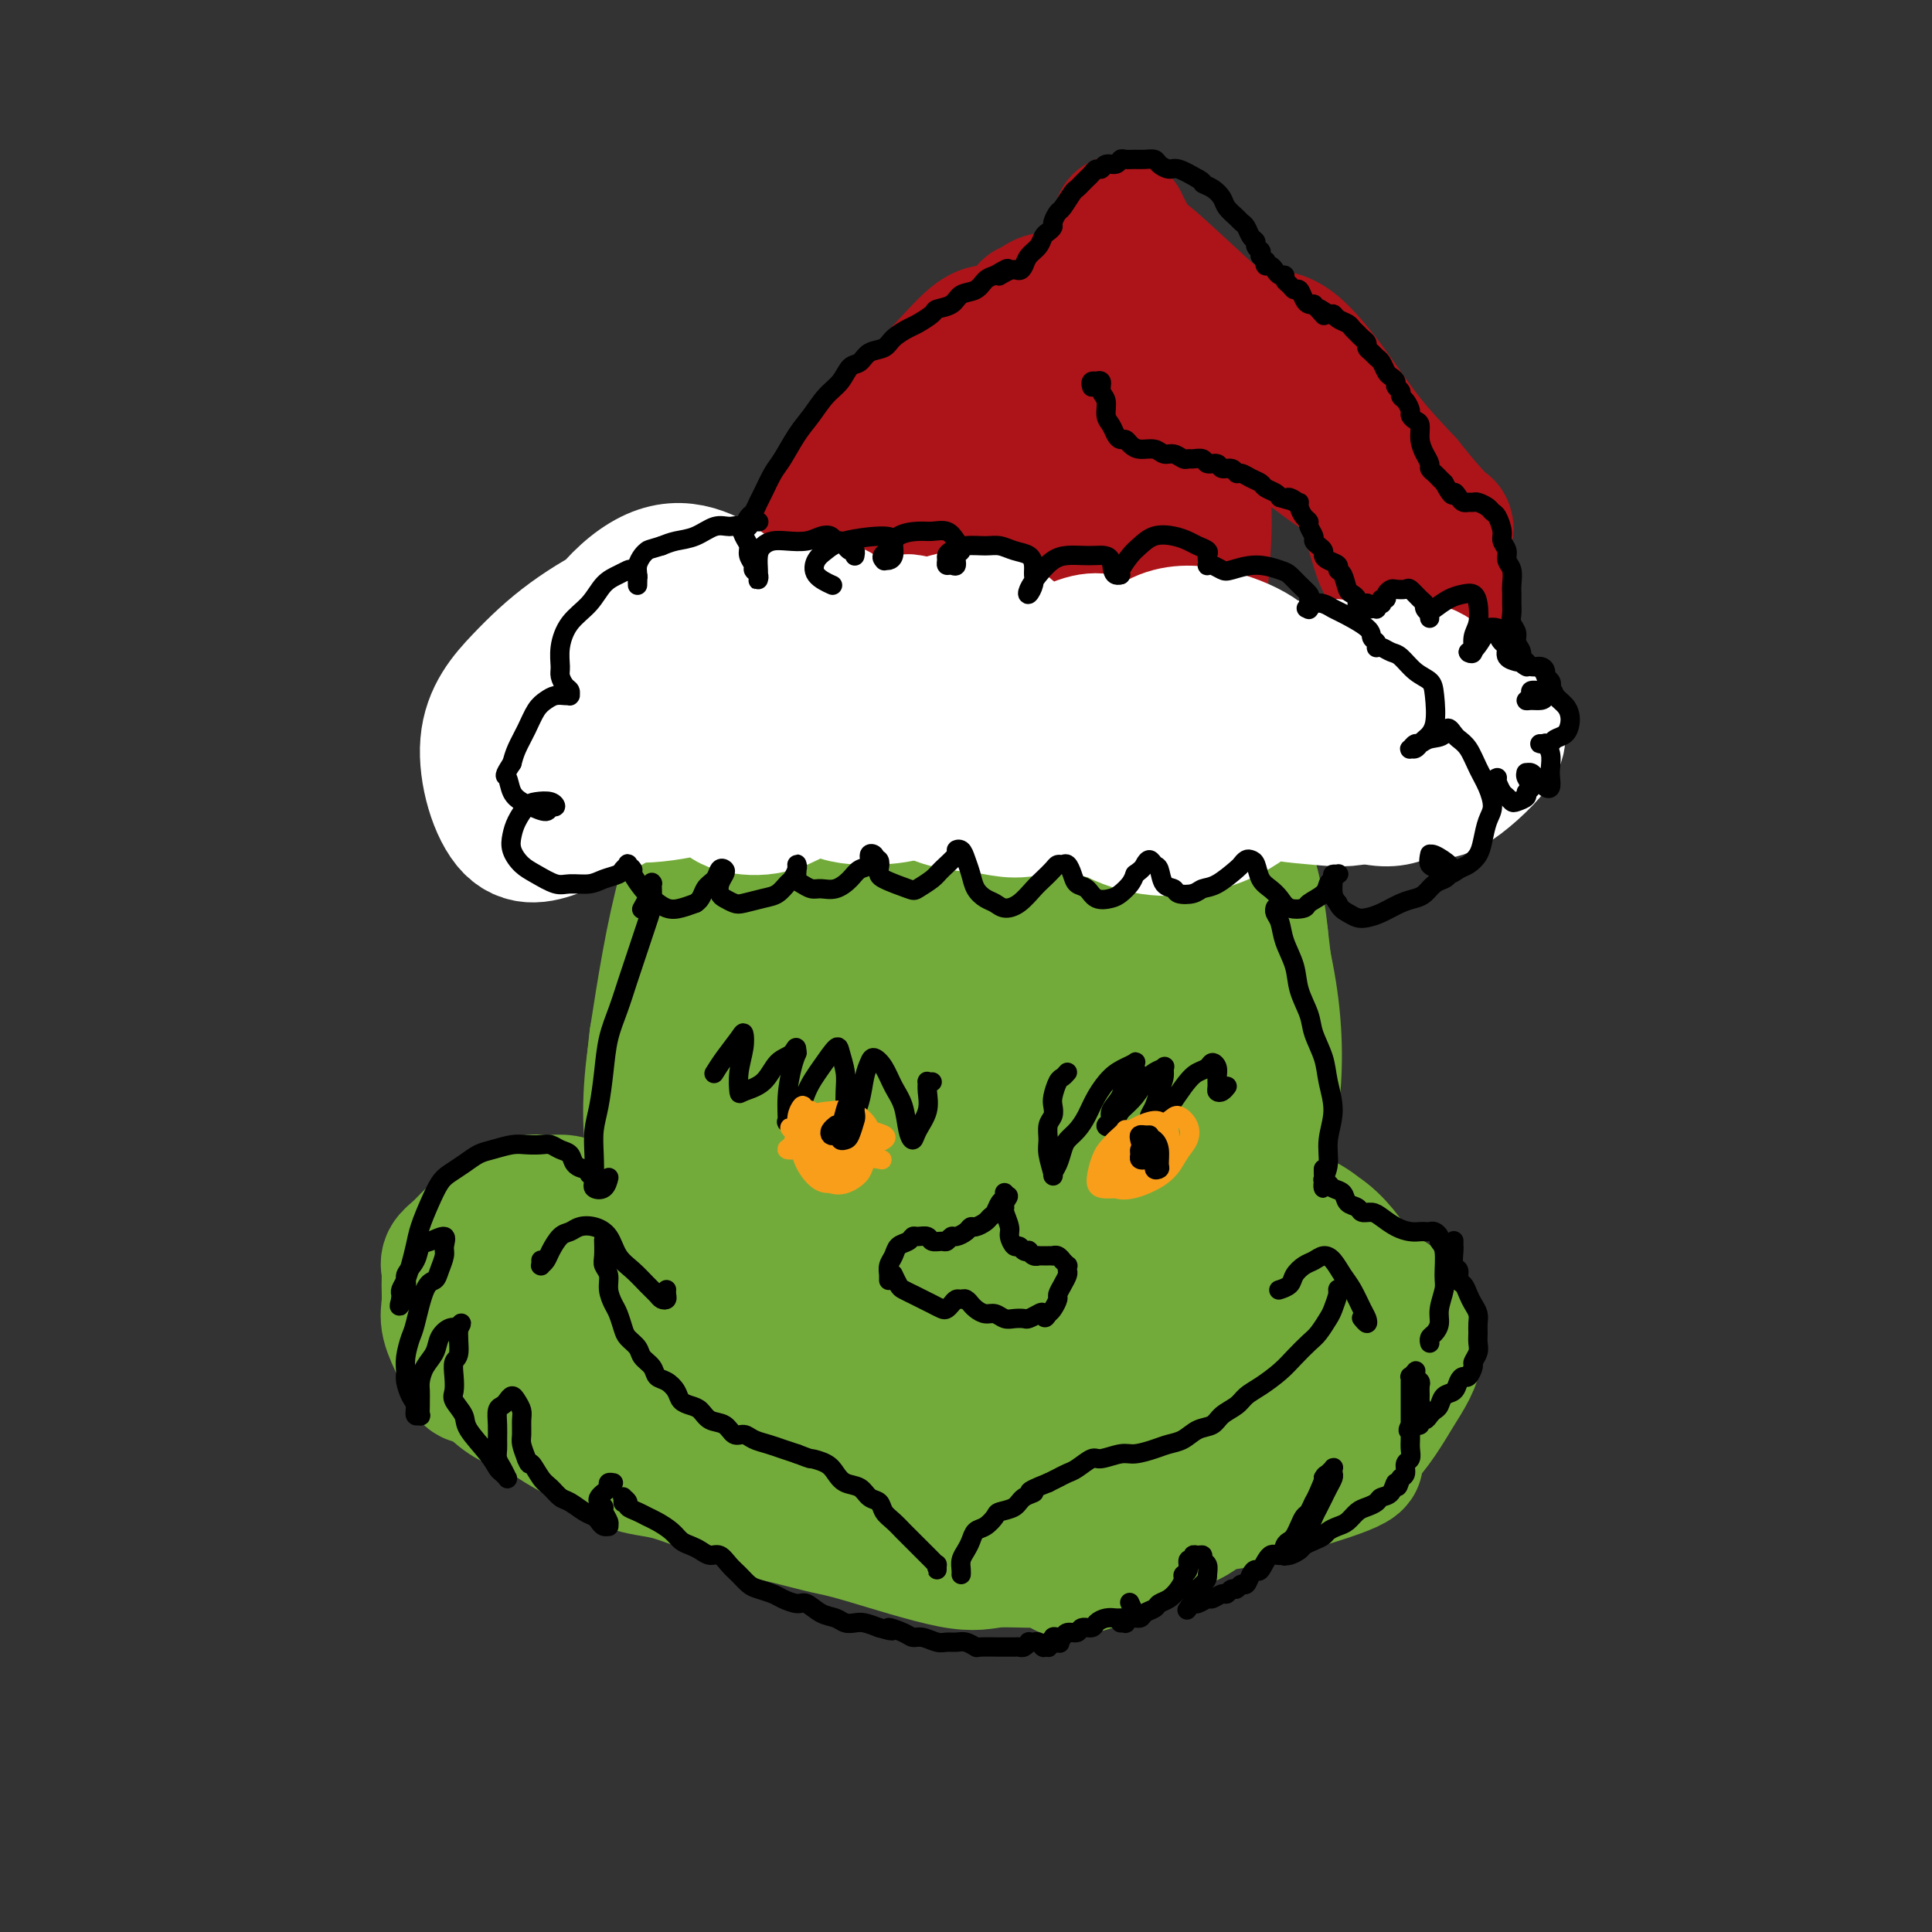 <svg viewBox='0 0 400 400' version='1.1' xmlns='http://www.w3.org/2000/svg' xmlns:xlink='http://www.w3.org/1999/xlink'><rect x="0" y="0" width="400" height="400" fill="#333333" stroke="none"/><g fill='none' stroke='#73AB3A' stroke-width='12' stroke-linecap='round' stroke-linejoin='round'><path d='M145,224c0.171,-1.706 0.341,-3.411 1,-6c0.659,-2.589 1.806,-6.060 3,-10c1.194,-3.940 2.435,-8.348 4,-13c1.565,-4.652 3.452,-9.547 5,-14c1.548,-4.453 2.755,-8.464 4,-12c1.245,-3.536 2.529,-6.599 3,-8c0.471,-1.401 0.130,-1.141 0,-1c-0.130,0.141 -0.050,0.162 -1,3c-0.950,2.838 -2.929,8.491 -5,15c-2.071,6.509 -4.235,13.874 -6,21c-1.765,7.126 -3.130,14.014 -4,20c-0.870,5.986 -1.244,11.071 -1,14c0.244,2.929 1.108,3.704 2,4c0.892,0.296 1.814,0.114 3,-2c1.186,-2.114 2.637,-6.161 4,-11c1.363,-4.839 2.639,-10.472 4,-17c1.361,-6.528 2.808,-13.953 4,-21c1.192,-7.047 2.130,-13.716 3,-19c0.870,-5.284 1.672,-9.182 2,-11c0.328,-1.818 0.183,-1.555 -1,0c-1.183,1.555 -3.405,4.402 -6,9c-2.595,4.598 -5.564,10.946 -8,18c-2.436,7.054 -4.338,14.814 -6,22c-1.662,7.186 -3.084,13.797 -4,19c-0.916,5.203 -1.326,8.998 -1,11c0.326,2.002 1.389,2.211 3,1c1.611,-1.211 3.769,-3.841 6,-8c2.231,-4.159 4.536,-9.847 7,-16c2.464,-6.153 5.086,-12.772 7,-19c1.914,-6.228 3.118,-12.065 4,-16c0.882,-3.935 1.441,-5.967 2,-8'/><path d='M173,169c2.916,-9.310 0.207,-3.086 -2,1c-2.207,4.086 -3.911,6.033 -6,10c-2.089,3.967 -4.562,9.953 -6,14c-1.438,4.047 -1.839,6.156 -2,7c-0.161,0.844 -0.080,0.422 0,0'/></g>
<g fill='none' stroke='#73AB3A' stroke-width='28' stroke-linecap='round' stroke-linejoin='round'><path d='M192,180c-0.428,-3.660 -0.856,-7.320 -1,-12c-0.144,-4.680 -0.003,-10.380 0,-15c0.003,-4.620 -0.132,-8.161 -1,-10c-0.868,-1.839 -2.471,-1.978 -4,-2c-1.529,-0.022 -2.985,0.073 -8,8c-5.015,7.927 -13.590,23.687 -18,34c-4.410,10.313 -4.656,15.181 -5,21c-0.344,5.819 -0.787,12.590 0,17c0.787,4.410 2.802,6.460 5,7c2.198,0.540 4.579,-0.429 7,-3c2.421,-2.571 4.883,-6.742 7,-12c2.117,-5.258 3.890,-11.601 6,-17c2.110,-5.399 4.558,-9.853 5,-19c0.442,-9.147 -1.121,-22.986 -3,-28c-1.879,-5.014 -4.073,-1.204 -7,3c-2.927,4.204 -6.585,8.800 -10,15c-3.415,6.200 -6.585,14.003 -9,22c-2.415,7.997 -4.075,16.188 -5,23c-0.925,6.812 -1.116,12.244 0,18c1.116,5.756 3.541,11.835 6,15c2.459,3.165 4.954,3.417 8,2c3.046,-1.417 6.642,-4.501 10,-10c3.358,-5.499 6.477,-13.411 10,-22c3.523,-8.589 7.451,-17.854 10,-27c2.549,-9.146 3.719,-18.172 4,-25c0.281,-6.828 -0.327,-11.459 -2,-14c-1.673,-2.541 -4.412,-2.992 -7,-2c-2.588,0.992 -5.025,3.426 -8,8c-2.975,4.574 -6.487,11.287 -10,18'/><path d='M172,173c-4.126,8.101 -5.442,15.355 -6,24c-0.558,8.645 -0.359,18.681 1,27c1.359,8.319 3.879,14.920 7,19c3.121,4.080 6.842,5.640 11,5c4.158,-0.640 8.753,-3.481 13,-8c4.247,-4.519 8.146,-10.715 12,-18c3.854,-7.285 7.662,-15.660 10,-24c2.338,-8.340 3.206,-16.646 3,-24c-0.206,-7.354 -1.488,-13.755 -3,-19c-1.512,-5.245 -3.256,-9.335 -5,-11c-1.744,-1.665 -3.489,-0.904 -5,-1c-1.511,-0.096 -2.788,-1.048 -6,8c-3.212,9.048 -8.358,28.096 -11,41c-2.642,12.904 -2.778,19.662 -2,27c0.778,7.338 2.471,15.255 5,21c2.529,5.745 5.895,9.320 9,11c3.105,1.680 5.949,1.467 9,0c3.051,-1.467 6.309,-4.188 9,-9c2.691,-4.812 4.813,-11.714 6,-19c1.187,-7.286 1.438,-14.957 1,-23c-0.438,-8.043 -1.564,-16.458 -3,-24c-1.436,-7.542 -3.183,-14.211 -5,-19c-1.817,-4.789 -3.704,-7.696 -5,-9c-1.296,-1.304 -2.001,-1.003 -3,0c-0.999,1.003 -2.294,2.708 -3,6c-0.706,3.292 -0.825,8.172 -1,14c-0.175,5.828 -0.408,12.603 0,20c0.408,7.397 1.456,15.414 3,22c1.544,6.586 3.584,11.739 6,15c2.416,3.261 5.208,4.631 8,6'/><path d='M227,231c2.784,0.805 5.743,-0.184 8,-3c2.257,-2.816 3.811,-7.460 5,-13c1.189,-5.540 2.014,-11.975 2,-19c-0.014,-7.025 -0.866,-14.639 -2,-22c-1.134,-7.361 -2.551,-14.467 -4,-20c-1.449,-5.533 -2.932,-9.492 -4,-12c-1.068,-2.508 -1.723,-3.565 -3,-3c-1.277,0.565 -3.178,2.753 -5,6c-1.822,3.247 -3.565,7.554 -5,14c-1.435,6.446 -2.561,15.030 -3,24c-0.439,8.970 -0.189,18.324 1,27c1.189,8.676 3.319,16.672 6,22c2.681,5.328 5.913,7.987 9,10c3.087,2.013 6.029,3.379 10,-2c3.971,-5.379 8.973,-17.502 11,-27c2.027,-9.498 1.081,-16.371 0,-24c-1.081,-7.629 -2.298,-16.015 -4,-23c-1.702,-6.985 -3.889,-12.571 -6,-16c-2.111,-3.429 -4.145,-4.702 -6,-5c-1.855,-0.298 -3.532,0.378 -5,3c-1.468,2.622 -2.728,7.191 -4,13c-1.272,5.809 -2.556,12.857 -3,21c-0.444,8.143 -0.048,17.379 1,26c1.048,8.621 2.749,16.625 5,23c2.251,6.375 5.053,11.120 8,14c2.947,2.880 6.038,3.896 9,4c2.962,0.104 5.794,-0.704 8,-3c2.206,-2.296 3.786,-6.080 5,-11c1.214,-4.920 2.061,-10.977 2,-18c-0.061,-7.023 -1.031,-15.011 -2,-23'/><path d='M261,194c-1.020,-10.636 -3.568,-16.725 -6,-23c-2.432,-6.275 -4.746,-12.737 -7,-17c-2.254,-4.263 -4.448,-6.327 -6,-7c-1.552,-0.673 -2.462,0.046 -4,2c-1.538,1.954 -3.703,5.144 -5,10c-1.297,4.856 -1.725,11.378 -2,19c-0.275,7.622 -0.395,16.344 0,25c0.395,8.656 1.307,17.247 3,25c1.693,7.753 4.168,14.669 7,19c2.832,4.331 6.023,6.077 9,6c2.977,-0.077 5.742,-1.979 8,-6c2.258,-4.021 4.011,-10.162 5,-17c0.989,-6.838 1.216,-14.373 0,-23c-1.216,-8.627 -3.873,-18.347 -7,-27c-3.127,-8.653 -6.724,-16.238 -10,-22c-3.276,-5.762 -6.230,-9.702 -9,-12c-2.770,-2.298 -5.357,-2.954 -8,-2c-2.643,0.954 -5.342,3.519 -8,7c-2.658,3.481 -5.277,7.879 -8,14c-2.723,6.121 -5.552,13.966 -8,22c-2.448,8.034 -4.514,16.258 -6,25c-1.486,8.742 -2.391,18.001 -3,25c-0.609,6.999 -0.922,11.736 -1,14c-0.078,2.264 0.079,2.053 0,1c-0.079,-1.053 -0.393,-2.948 0,-7c0.393,-4.052 1.492,-10.261 2,-17c0.508,-6.739 0.423,-14.007 1,-22c0.577,-7.993 1.814,-16.709 2,-25c0.186,-8.291 -0.681,-16.155 -2,-21c-1.319,-4.845 -3.091,-6.670 -5,-7c-1.909,-0.330 -3.954,0.835 -6,2'/><path d='M187,155c-2.760,2.218 -6.661,6.765 -10,12c-3.339,5.235 -6.115,11.160 -9,19c-2.885,7.840 -5.878,17.596 -8,26c-2.122,8.404 -3.372,15.455 -4,24c-0.628,8.545 -0.632,18.584 0,24c0.632,5.416 1.901,6.209 4,6c2.099,-0.209 5.029,-1.420 8,-5c2.971,-3.580 5.984,-9.531 9,-17c3.016,-7.469 6.036,-16.458 9,-26c2.964,-9.542 5.874,-19.639 7,-29c1.126,-9.361 0.470,-17.986 0,-25c-0.470,-7.014 -0.754,-12.418 -6,-14c-5.246,-1.582 -15.453,0.657 -22,5c-6.547,4.343 -9.432,10.791 -13,18c-3.568,7.209 -7.818,15.178 -11,24c-3.182,8.822 -5.296,18.496 -6,27c-0.704,8.504 0.003,15.837 2,20c1.997,4.163 5.285,5.155 9,5c3.715,-0.155 7.859,-1.455 12,-4c4.141,-2.545 8.280,-6.333 12,-11c3.720,-4.667 7.023,-10.213 10,-16c2.977,-5.787 5.630,-11.815 7,-18c1.370,-6.185 1.459,-12.528 1,-19c-0.459,-6.472 -1.465,-13.074 -3,-19c-1.535,-5.926 -3.599,-11.176 -6,-15c-2.401,-3.824 -5.138,-6.224 -8,-7c-2.862,-0.776 -5.850,0.070 -9,3c-3.150,2.930 -6.464,7.943 -10,15c-3.536,7.057 -7.296,16.159 -10,26c-2.704,9.841 -4.352,20.420 -6,31'/><path d='M136,215c-1.276,10.335 -1.465,20.671 0,29c1.465,8.329 4.583,14.649 8,18c3.417,3.351 7.133,3.733 11,2c3.867,-1.733 7.885,-5.581 12,-11c4.115,-5.419 8.327,-12.411 12,-20c3.673,-7.589 6.807,-15.776 9,-24c2.193,-8.224 3.445,-16.485 3,-22c-0.445,-5.515 -2.586,-8.286 -5,-10c-2.414,-1.714 -5.102,-2.372 -8,-1c-2.898,1.372 -6.005,4.775 -9,9c-2.995,4.225 -5.877,9.273 -8,14c-2.123,4.727 -3.487,9.133 -4,14c-0.513,4.867 -0.177,10.195 1,14c1.177,3.805 3.193,6.087 4,7c0.807,0.913 0.403,0.456 0,0'/><path d='M163,250c-0.239,-0.285 -0.477,-0.571 -1,-1c-0.523,-0.429 -1.329,-1.003 -2,-1c-0.671,0.003 -1.206,0.582 -2,1c-0.794,0.418 -1.846,0.676 -3,1c-1.154,0.324 -2.408,0.716 -4,1c-1.592,0.284 -3.521,0.462 -5,1c-1.479,0.538 -2.506,1.437 -4,2c-1.494,0.563 -3.453,0.789 -5,1c-1.547,0.211 -2.683,0.408 -4,0c-1.317,-0.408 -2.817,-1.419 -4,-2c-1.183,-0.581 -2.050,-0.730 -3,-1c-0.950,-0.270 -1.984,-0.660 -3,-1c-1.016,-0.340 -2.016,-0.628 -3,-1c-0.984,-0.372 -1.953,-0.827 -3,-1c-1.047,-0.173 -2.171,-0.062 -3,0c-0.829,0.062 -1.363,0.076 -2,0c-0.637,-0.076 -1.378,-0.243 -2,0c-0.622,0.243 -1.125,0.894 -2,1c-0.875,0.106 -2.121,-0.334 -3,0c-0.879,0.334 -1.390,1.440 -2,2c-0.610,0.560 -1.320,0.573 -2,1c-0.680,0.427 -1.331,1.269 -2,2c-0.669,0.731 -1.356,1.353 -2,2c-0.644,0.647 -1.244,1.320 -2,2c-0.756,0.680 -1.669,1.366 -2,2c-0.331,0.634 -0.082,1.216 0,2c0.082,0.784 -0.003,1.771 0,3c0.003,1.229 0.094,2.701 0,4c-0.094,1.299 -0.371,2.427 0,4c0.371,1.573 1.392,3.592 2,5c0.608,1.408 0.804,2.204 1,3'/><path d='M96,282c1.009,3.850 2.033,2.974 3,3c0.967,0.026 1.879,0.954 3,2c1.121,1.046 2.451,2.209 4,3c1.549,0.791 3.317,1.210 5,2c1.683,0.790 3.282,1.952 5,3c1.718,1.048 3.557,1.982 5,3c1.443,1.018 2.492,2.121 4,3c1.508,0.879 3.477,1.533 5,2c1.523,0.467 2.600,0.748 4,1c1.400,0.252 3.123,0.476 5,1c1.877,0.524 3.909,1.349 6,2c2.091,0.651 4.241,1.130 6,2c1.759,0.870 3.127,2.133 5,3c1.873,0.867 4.251,1.339 7,2c2.749,0.661 5.870,1.512 8,2c2.130,0.488 3.268,0.611 8,2c4.732,1.389 13.059,4.042 18,5c4.941,0.958 6.497,0.221 9,0c2.503,-0.221 5.953,0.073 9,0c3.047,-0.073 5.689,-0.512 8,-1c2.311,-0.488 4.289,-1.025 6,-2c1.711,-0.975 3.153,-2.388 4,-4c0.847,-1.612 1.098,-3.424 1,-5c-0.098,-1.576 -0.547,-2.918 -2,-4c-1.453,-1.082 -3.911,-1.906 -7,-3c-3.089,-1.094 -6.808,-2.459 -11,-4c-4.192,-1.541 -8.856,-3.258 -14,-5c-5.144,-1.742 -10.770,-3.507 -16,-5c-5.230,-1.493 -10.066,-2.712 -15,-4c-4.934,-1.288 -9.967,-2.644 -15,-4'/><path d='M154,282c-14.684,-4.370 -12.395,-2.796 -14,-3c-1.605,-0.204 -7.105,-2.185 -11,-4c-3.895,-1.815 -6.185,-3.462 -8,-5c-1.815,-1.538 -3.156,-2.967 -4,-4c-0.844,-1.033 -1.193,-1.670 -1,-2c0.193,-0.330 0.928,-0.353 2,0c1.072,0.353 2.482,1.083 4,2c1.518,0.917 3.144,2.022 5,4c1.856,1.978 3.942,4.829 6,8c2.058,3.171 4.089,6.664 6,10c1.911,3.336 3.701,6.516 6,9c2.299,2.484 5.109,4.271 8,6c2.891,1.729 5.865,3.399 9,5c3.135,1.601 6.430,3.132 10,4c3.570,0.868 7.415,1.072 11,1c3.585,-0.072 6.910,-0.421 10,-1c3.090,-0.579 5.946,-1.386 8,-2c2.054,-0.614 3.306,-1.033 4,-2c0.694,-0.967 0.830,-2.481 0,-4c-0.830,-1.519 -2.627,-3.042 -5,-5c-2.373,-1.958 -5.321,-4.351 -9,-7c-3.679,-2.649 -8.090,-5.554 -12,-8c-3.910,-2.446 -7.318,-4.432 -11,-6c-3.682,-1.568 -7.636,-2.716 -11,-3c-3.364,-0.284 -6.137,0.298 -8,1c-1.863,0.702 -2.816,1.523 -3,3c-0.184,1.477 0.401,3.608 2,6c1.599,2.392 4.212,5.043 8,8c3.788,2.957 8.751,6.219 14,9c5.249,2.781 10.786,5.080 17,6c6.214,0.920 13.107,0.460 20,0'/><path d='M207,308c6.403,-0.242 12.412,-0.846 18,-2c5.588,-1.154 10.755,-2.857 15,-5c4.245,-2.143 7.567,-4.724 10,-8c2.433,-3.276 3.977,-7.246 4,-11c0.023,-3.754 -1.474,-7.293 -4,-11c-2.526,-3.707 -6.082,-7.584 -10,-11c-3.918,-3.416 -8.200,-6.372 -13,-7c-4.800,-0.628 -10.120,1.071 -15,3c-4.880,1.929 -9.322,4.088 -13,7c-3.678,2.912 -6.592,6.577 -8,10c-1.408,3.423 -1.309,6.604 0,10c1.309,3.396 3.827,7.009 7,10c3.173,2.991 7.002,5.362 12,7c4.998,1.638 11.164,2.544 17,3c5.836,0.456 11.342,0.463 17,0c5.658,-0.463 11.467,-1.396 16,-3c4.533,-1.604 7.791,-3.877 10,-7c2.209,-3.123 3.370,-7.094 3,-11c-0.370,-3.906 -2.271,-7.745 -5,-12c-2.729,-4.255 -6.285,-8.926 -11,-13c-4.715,-4.074 -10.590,-7.550 -16,-9c-5.410,-1.450 -10.355,-0.873 -15,1c-4.645,1.873 -8.988,5.041 -12,9c-3.012,3.959 -4.692,8.708 -5,13c-0.308,4.292 0.756,8.128 3,12c2.244,3.872 5.669,7.781 10,11c4.331,3.219 9.569,5.746 15,7c5.431,1.254 11.054,1.233 16,0c4.946,-1.233 9.216,-3.678 13,-7c3.784,-3.322 7.081,-7.521 9,-12c1.919,-4.479 2.459,-9.240 3,-14'/><path d='M278,268c0.244,-4.312 -0.647,-8.092 -3,-11c-2.353,-2.908 -6.167,-4.946 -10,-6c-3.833,-1.054 -7.684,-1.125 -12,0c-4.316,1.125 -9.098,3.447 -13,6c-3.902,2.553 -6.922,5.337 -9,8c-2.078,2.663 -3.212,5.207 -3,8c0.212,2.793 1.769,5.837 4,9c2.231,3.163 5.137,6.447 9,9c3.863,2.553 8.684,4.376 13,5c4.316,0.624 8.127,0.047 12,-1c3.873,-1.047 7.806,-2.566 11,-5c3.194,-2.434 5.647,-5.783 7,-9c1.353,-3.217 1.604,-6.301 1,-9c-0.604,-2.699 -2.063,-5.014 -4,-8c-1.937,-2.986 -4.351,-6.643 -8,-9c-3.649,-2.357 -8.533,-3.414 -13,-3c-4.467,0.414 -8.517,2.299 -13,5c-4.483,2.701 -9.399,6.219 -13,10c-3.601,3.781 -5.887,7.825 -7,12c-1.113,4.175 -1.054,8.481 0,12c1.054,3.519 3.103,6.251 6,8c2.897,1.749 6.644,2.515 11,3c4.356,0.485 9.323,0.690 14,0c4.677,-0.690 9.066,-2.274 13,-4c3.934,-1.726 7.413,-3.595 10,-6c2.587,-2.405 4.280,-5.346 5,-8c0.720,-2.654 0.466,-5.021 -1,-7c-1.466,-1.979 -4.146,-3.572 -8,-5c-3.854,-1.428 -8.884,-2.692 -14,-3c-5.116,-0.308 -10.319,0.341 -15,2c-4.681,1.659 -8.841,4.330 -13,7'/><path d='M235,278c-3.882,2.681 -7.087,5.884 -9,9c-1.913,3.116 -2.535,6.146 -2,9c0.535,2.854 2.227,5.532 5,8c2.773,2.468 6.628,4.725 11,6c4.372,1.275 9.262,1.567 14,1c4.738,-0.567 9.325,-1.992 14,-4c4.675,-2.008 9.438,-4.597 13,-8c3.562,-3.403 5.924,-7.620 8,-11c2.076,-3.380 3.867,-5.924 4,-9c0.133,-3.076 -1.391,-6.685 -4,-9c-2.609,-2.315 -6.302,-3.337 -10,-4c-3.698,-0.663 -7.399,-0.967 -12,0c-4.601,0.967 -10.100,3.204 -15,6c-4.900,2.796 -9.201,6.152 -13,10c-3.799,3.848 -7.095,8.189 -9,12c-1.905,3.811 -2.419,7.093 -2,10c0.419,2.907 1.770,5.439 4,7c2.230,1.561 5.340,2.153 9,2c3.660,-0.153 7.871,-1.050 12,-2c4.129,-0.950 8.178,-1.955 12,-3c3.822,-1.045 7.418,-2.132 10,-3c2.582,-0.868 4.150,-1.518 5,-2c0.850,-0.482 0.984,-0.795 0,-1c-0.984,-0.205 -3.084,-0.303 -6,0c-2.916,0.303 -6.648,1.005 -11,2c-4.352,0.995 -9.323,2.281 -14,4c-4.677,1.719 -9.060,3.869 -13,6c-3.940,2.131 -7.438,4.241 -10,6c-2.562,1.759 -4.190,3.166 -5,4c-0.810,0.834 -0.803,1.095 0,1c0.803,-0.095 2.401,-0.548 4,-1'/><path d='M225,324c1.819,-0.474 4.368,-1.658 7,-3c2.632,-1.342 5.347,-2.840 8,-4c2.653,-1.160 5.245,-1.980 7,-3c1.755,-1.020 2.672,-2.240 3,-3c0.328,-0.760 0.066,-1.062 -1,-1c-1.066,0.062 -2.938,0.486 -5,1c-2.062,0.514 -4.316,1.117 -7,2c-2.684,0.883 -5.800,2.045 -8,3c-2.200,0.955 -3.486,1.701 -4,2c-0.514,0.299 -0.257,0.149 0,0'/></g>
<g fill='none' stroke='#AD1419' stroke-width='28' stroke-linecap='round' stroke-linejoin='round'><path d='M190,107c1.236,-1.726 2.473,-3.452 4,-5c1.527,-1.548 3.345,-2.919 5,-4c1.655,-1.081 3.149,-1.873 4,-2c0.851,-0.127 1.061,0.411 1,1c-0.061,0.589 -0.393,1.230 -2,3c-1.607,1.770 -4.489,4.669 -7,7c-2.511,2.331 -4.651,4.095 -7,6c-2.349,1.905 -4.908,3.950 -7,6c-2.092,2.050 -3.718,4.105 -5,5c-1.282,0.895 -2.222,0.630 -2,0c0.222,-0.630 1.605,-1.624 3,-4c1.395,-2.376 2.802,-6.134 5,-10c2.198,-3.866 5.186,-7.840 8,-12c2.814,-4.160 5.455,-8.504 8,-12c2.545,-3.496 4.994,-6.142 6,-7c1.006,-0.858 0.567,0.074 -1,2c-1.567,1.926 -4.263,4.847 -7,8c-2.737,3.153 -5.515,6.537 -8,10c-2.485,3.463 -4.677,7.003 -7,10c-2.323,2.997 -4.777,5.450 -6,7c-1.223,1.550 -1.214,2.196 -1,2c0.214,-0.196 0.633,-1.233 2,-3c1.367,-1.767 3.680,-4.264 6,-7c2.320,-2.736 4.645,-5.710 7,-9c2.355,-3.290 4.740,-6.896 7,-10c2.260,-3.104 4.396,-5.705 6,-8c1.604,-2.295 2.677,-4.285 3,-5c0.323,-0.715 -0.105,-0.154 -1,0c-0.895,0.154 -2.256,-0.099 -4,1c-1.744,1.099 -3.872,3.549 -6,6'/><path d='M194,83c-2.768,2.374 -4.189,4.808 -6,8c-1.811,3.192 -4.012,7.140 -6,11c-1.988,3.860 -3.762,7.630 -5,11c-1.238,3.370 -1.940,6.340 -2,8c-0.060,1.660 0.520,2.012 1,2c0.480,-0.012 0.858,-0.386 2,-2c1.142,-1.614 3.048,-4.466 5,-8c1.952,-3.534 3.951,-7.749 6,-12c2.049,-4.251 4.150,-8.537 6,-12c1.850,-3.463 3.451,-6.104 5,-9c1.549,-2.896 3.047,-6.047 4,-8c0.953,-1.953 1.361,-2.706 1,-3c-0.361,-0.294 -1.491,-0.128 -3,1c-1.509,1.128 -3.397,3.216 -6,6c-2.603,2.784 -5.920,6.262 -9,10c-3.080,3.738 -5.924,7.737 -9,12c-3.076,4.263 -6.383,8.790 -9,13c-2.617,4.210 -4.543,8.102 -6,11c-1.457,2.898 -2.447,4.803 -3,6c-0.553,1.197 -0.671,1.686 0,1c0.671,-0.686 2.132,-2.549 4,-5c1.868,-2.451 4.144,-5.491 7,-9c2.856,-3.509 6.293,-7.487 9,-11c2.707,-3.513 4.685,-6.559 7,-9c2.315,-2.441 4.966,-4.275 7,-6c2.034,-1.725 3.449,-3.341 4,-4c0.551,-0.659 0.236,-0.362 0,0c-0.236,0.362 -0.393,0.788 -1,2c-0.607,1.212 -1.663,3.211 -3,6c-1.337,2.789 -2.953,6.368 -4,10c-1.047,3.632 -1.523,7.316 -2,11'/><path d='M188,114c-1.447,5.849 -0.065,5.970 1,6c1.065,0.030 1.813,-0.031 3,-1c1.187,-0.969 2.815,-2.847 5,-6c2.185,-3.153 4.929,-7.583 7,-12c2.071,-4.417 3.470,-8.823 5,-13c1.530,-4.177 3.191,-8.126 5,-12c1.809,-3.874 3.766,-7.672 5,-10c1.234,-2.328 1.744,-3.185 2,-4c0.256,-0.815 0.258,-1.586 0,-1c-0.258,0.586 -0.775,2.530 -2,5c-1.225,2.470 -3.158,5.465 -5,10c-1.842,4.535 -3.593,10.608 -5,16c-1.407,5.392 -2.471,10.103 -3,16c-0.529,5.897 -0.522,12.981 0,16c0.522,3.019 1.560,1.974 3,1c1.440,-0.974 3.282,-1.878 5,-4c1.718,-2.122 3.311,-5.461 5,-9c1.689,-3.539 3.473,-7.277 5,-11c1.527,-3.723 2.798,-7.430 4,-12c1.202,-4.570 2.337,-10.003 3,-15c0.663,-4.997 0.856,-9.558 1,-13c0.144,-3.442 0.239,-5.763 0,-7c-0.239,-1.237 -0.810,-1.389 -2,0c-1.190,1.389 -2.997,4.318 -5,8c-2.003,3.682 -4.202,8.118 -6,13c-1.798,4.882 -3.194,10.212 -4,15c-0.806,4.788 -1.020,9.036 -1,13c0.020,3.964 0.275,7.644 1,10c0.725,2.356 1.922,3.387 3,4c1.078,0.613 2.039,0.806 3,1'/><path d='M221,118c1.502,0.768 2.257,0.188 3,0c0.743,-0.188 1.475,0.015 2,0c0.525,-0.015 0.842,-0.249 1,-1c0.158,-0.751 0.159,-2.020 0,-4c-0.159,-1.980 -0.476,-4.670 -1,-7c-0.524,-2.330 -1.256,-4.299 -2,-7c-0.744,-2.701 -1.499,-6.135 -2,-8c-0.501,-1.865 -0.747,-2.161 -1,-3c-0.253,-0.839 -0.513,-2.221 -1,0c-0.487,2.221 -1.199,8.045 -1,12c0.199,3.955 1.311,6.040 2,9c0.689,2.960 0.954,6.793 2,10c1.046,3.207 2.871,5.787 4,8c1.129,2.213 1.562,4.060 2,5c0.438,0.940 0.882,0.973 1,1c0.118,0.027 -0.089,0.048 -1,-1c-0.911,-1.048 -2.526,-3.166 -4,-5c-1.474,-1.834 -2.809,-3.386 -5,-4c-2.191,-0.614 -5.240,-0.292 -8,0c-2.760,0.292 -5.233,0.554 -8,1c-2.767,0.446 -5.829,1.076 -9,2c-3.171,0.924 -6.451,2.141 -9,3c-2.549,0.859 -4.369,1.359 -6,2c-1.631,0.641 -3.075,1.422 -4,2c-0.925,0.578 -1.330,0.954 -1,1c0.330,0.046 1.395,-0.236 3,0c1.605,0.236 3.750,0.991 6,1c2.250,0.009 4.606,-0.728 7,-1c2.394,-0.272 4.827,-0.078 7,0c2.173,0.078 4.087,0.039 6,0'/><path d='M204,134c4.984,0.201 3.443,0.204 3,0c-0.443,-0.204 0.210,-0.615 0,-1c-0.210,-0.385 -1.283,-0.742 -2,-1c-0.717,-0.258 -1.078,-0.416 -2,-1c-0.922,-0.584 -2.406,-1.596 -3,-2c-0.594,-0.404 -0.297,-0.202 0,0'/><path d='M233,48c-0.432,-0.272 -0.865,-0.544 -1,-1c-0.135,-0.456 0.027,-1.097 0,-1c-0.027,0.097 -0.242,0.933 0,2c0.242,1.067 0.942,2.364 2,4c1.058,1.636 2.473,3.612 4,6c1.527,2.388 3.165,5.190 5,8c1.835,2.810 3.867,5.628 6,8c2.133,2.372 4.368,4.299 6,6c1.632,1.701 2.661,3.175 3,4c0.339,0.825 -0.011,1.002 0,1c0.011,-0.002 0.385,-0.183 0,-1c-0.385,-0.817 -1.527,-2.271 -3,-4c-1.473,-1.729 -3.277,-3.732 -5,-6c-1.723,-2.268 -3.364,-4.802 -5,-7c-1.636,-2.198 -3.266,-4.062 -5,-6c-1.734,-1.938 -3.570,-3.950 -5,-5c-1.430,-1.050 -2.453,-1.136 -3,-1c-0.547,0.136 -0.619,0.496 -1,1c-0.381,0.504 -1.071,1.152 -1,2c0.071,0.848 0.903,1.897 2,3c1.097,1.103 2.459,2.260 4,4c1.541,1.740 3.261,4.062 5,6c1.739,1.938 3.495,3.492 5,5c1.505,1.508 2.758,2.971 4,4c1.242,1.029 2.474,1.624 3,2c0.526,0.376 0.345,0.534 0,0c-0.345,-0.534 -0.852,-1.758 -2,-3c-1.148,-1.242 -2.935,-2.501 -5,-4c-2.065,-1.499 -4.409,-3.237 -7,-5c-2.591,-1.763 -5.428,-3.552 -8,-5c-2.572,-1.448 -4.878,-2.557 -7,-3c-2.122,-0.443 -4.061,-0.222 -6,0'/><path d='M218,62c-2.825,-0.001 -3.386,1.496 -4,2c-0.614,0.504 -1.281,0.014 -1,0c0.281,-0.014 1.508,0.447 3,1c1.492,0.553 3.248,1.199 6,2c2.752,0.801 6.502,1.759 10,3c3.498,1.241 6.746,2.766 10,4c3.254,1.234 6.514,2.176 10,3c3.486,0.824 7.197,1.531 10,2c2.803,0.469 4.697,0.702 6,1c1.303,0.298 2.016,0.663 1,0c-1.016,-0.663 -3.759,-2.355 -6,-4c-2.241,-1.645 -3.979,-3.245 -6,-5c-2.021,-1.755 -4.325,-3.666 -8,-7c-3.675,-3.334 -8.722,-8.092 -11,-10c-2.278,-1.908 -1.786,-0.966 -2,0c-0.214,0.966 -1.133,1.955 -1,3c0.133,1.045 1.320,2.146 3,4c1.680,1.854 3.854,4.460 6,7c2.146,2.540 4.262,5.014 7,8c2.738,2.986 6.096,6.483 9,9c2.904,2.517 5.354,4.054 8,6c2.646,1.946 5.486,4.300 8,6c2.514,1.700 4.700,2.744 7,4c2.300,1.256 4.714,2.722 7,4c2.286,1.278 4.444,2.367 6,3c1.556,0.633 2.510,0.809 3,1c0.490,0.191 0.517,0.398 0,0c-0.517,-0.398 -1.576,-1.399 -3,-3c-1.424,-1.601 -3.212,-3.800 -5,-6'/><path d='M291,100c-2.662,-2.885 -5.316,-5.597 -8,-9c-2.684,-3.403 -5.398,-7.497 -8,-11c-2.602,-3.503 -5.093,-6.415 -7,-8c-1.907,-1.585 -3.231,-1.841 -4,-2c-0.769,-0.159 -0.984,-0.219 -1,0c-0.016,0.219 0.165,0.718 1,2c0.835,1.282 2.322,3.347 4,6c1.678,2.653 3.546,5.895 6,9c2.454,3.105 5.494,6.072 8,9c2.506,2.928 4.480,5.818 6,8c1.520,2.182 2.588,3.658 3,6c0.412,2.342 0.170,5.552 0,7c-0.170,1.448 -0.266,1.135 -1,1c-0.734,-0.135 -2.104,-0.092 -3,-1c-0.896,-0.908 -1.317,-2.766 -2,-5c-0.683,-2.234 -1.627,-4.845 -2,-7c-0.373,-2.155 -0.174,-3.853 0,-5c0.174,-1.147 0.324,-1.742 1,-2c0.676,-0.258 1.880,-0.180 3,1c1.120,1.180 2.157,3.461 3,6c0.843,2.539 1.491,5.334 2,8c0.509,2.666 0.879,5.201 1,8c0.121,2.799 -0.007,5.860 0,8c0.007,2.140 0.150,3.357 0,5c-0.150,1.643 -0.592,3.712 -1,5c-0.408,1.288 -0.783,1.795 -1,2c-0.217,0.205 -0.275,0.106 0,0c0.275,-0.106 0.882,-0.221 1,-1c0.118,-0.779 -0.252,-2.223 0,-4c0.252,-1.777 1.126,-3.889 2,-6'/><path d='M294,130c0.443,-2.596 0.549,-4.584 1,-6c0.451,-1.416 1.245,-2.258 2,-3c0.755,-0.742 1.470,-1.384 2,-1c0.530,0.384 0.876,1.792 1,4c0.124,2.208 0.027,5.215 0,8c-0.027,2.785 0.017,5.349 0,8c-0.017,2.651 -0.096,5.390 0,8c0.096,2.610 0.366,5.091 1,7c0.634,1.909 1.632,3.245 2,4c0.368,0.755 0.105,0.930 0,1c-0.105,0.070 -0.053,0.035 0,0'/><path d='M251,94c0.118,0.087 0.235,0.174 0,0c-0.235,-0.174 -0.823,-0.608 -1,0c-0.177,0.608 0.057,2.259 0,4c-0.057,1.741 -0.405,3.572 -1,6c-0.595,2.428 -1.439,5.452 -2,8c-0.561,2.548 -0.841,4.621 -1,8c-0.159,3.379 -0.198,8.065 0,10c0.198,1.935 0.634,1.118 1,0c0.366,-1.118 0.663,-2.539 1,-5c0.337,-2.461 0.715,-5.963 1,-10c0.285,-4.037 0.476,-8.611 0,-13c-0.476,-4.389 -1.620,-8.594 -2,-12c-0.380,-3.406 0.003,-6.013 0,-7c-0.003,-0.987 -0.394,-0.352 -1,1c-0.606,1.352 -1.428,3.423 -2,7c-0.572,3.577 -0.896,8.661 -1,13c-0.104,4.339 0.010,7.934 0,12c-0.010,4.066 -0.145,8.603 0,12c0.145,3.397 0.571,5.653 1,7c0.429,1.347 0.861,1.786 1,1c0.139,-0.786 -0.014,-2.798 0,-6c0.014,-3.202 0.196,-7.593 0,-10c-0.196,-2.407 -0.770,-2.831 -1,-3c-0.230,-0.169 -0.115,-0.085 0,0'/></g>
<g fill='none' stroke='#FFFFFF' stroke-width='28' stroke-linecap='round' stroke-linejoin='round'><path d='M140,138c0.076,-1.415 0.152,-2.830 0,-4c-0.152,-1.170 -0.533,-2.095 -1,-3c-0.467,-0.905 -1.022,-1.791 -2,-2c-0.978,-0.209 -2.380,0.259 -4,2c-1.620,1.741 -3.460,4.755 -5,8c-1.540,3.245 -2.781,6.721 -4,10c-1.219,3.279 -2.415,6.360 -3,9c-0.585,2.640 -0.557,4.840 0,6c0.557,1.160 1.645,1.282 3,1c1.355,-0.282 2.976,-0.968 5,-3c2.024,-2.032 4.449,-5.410 7,-9c2.551,-3.590 5.227,-7.390 7,-11c1.773,-3.610 2.641,-7.028 3,-10c0.359,-2.972 0.207,-5.496 -1,-7c-1.207,-1.504 -3.469,-1.986 -6,-2c-2.531,-0.014 -5.329,0.440 -9,2c-3.671,1.560 -8.213,4.225 -12,7c-3.787,2.775 -6.819,5.661 -10,9c-3.181,3.339 -6.511,7.130 -7,13c-0.489,5.870 1.863,13.820 5,17c3.137,3.180 7.059,1.589 11,0c3.941,-1.589 7.901,-3.176 12,-6c4.099,-2.824 8.336,-6.886 12,-11c3.664,-4.114 6.753,-8.281 9,-12c2.247,-3.719 3.651,-6.991 4,-10c0.349,-3.009 -0.357,-5.754 -2,-8c-1.643,-2.246 -4.224,-3.994 -7,-5c-2.776,-1.006 -5.747,-1.271 -9,0c-3.253,1.271 -6.786,4.077 -10,8c-3.214,3.923 -6.107,8.961 -9,14'/><path d='M117,141c-3.755,5.836 -3.644,9.426 -3,12c0.644,2.574 1.821,4.133 4,6c2.179,1.867 5.359,4.042 9,5c3.641,0.958 7.744,0.697 12,0c4.256,-0.697 8.664,-1.832 13,-4c4.336,-2.168 8.598,-5.369 12,-9c3.402,-3.631 5.943,-7.692 8,-11c2.057,-3.308 3.630,-5.863 4,-8c0.370,-2.137 -0.462,-3.857 -2,-5c-1.538,-1.143 -3.781,-1.708 -6,-1c-2.219,0.708 -4.414,2.691 -7,6c-2.586,3.309 -5.564,7.946 -8,12c-2.436,4.054 -4.330,7.527 -5,11c-0.670,3.473 -0.116,6.946 1,9c1.116,2.054 2.796,2.688 5,3c2.204,0.312 4.934,0.304 8,-1c3.066,-1.304 6.467,-3.902 10,-7c3.533,-3.098 7.196,-6.697 10,-10c2.804,-3.303 4.748,-6.309 6,-9c1.252,-2.691 1.813,-5.065 2,-7c0.187,-1.935 -0.001,-3.429 -1,-4c-0.999,-0.571 -2.808,-0.220 -5,1c-2.192,1.220 -4.765,3.307 -7,6c-2.235,2.693 -4.131,5.990 -6,9c-1.869,3.010 -3.713,5.732 -4,8c-0.287,2.268 0.981,4.083 2,6c1.019,1.917 1.790,3.936 4,5c2.210,1.064 5.860,1.172 9,1c3.140,-0.172 5.768,-0.623 9,-2c3.232,-1.377 7.066,-3.679 10,-6c2.934,-2.321 4.967,-4.660 7,-7'/><path d='M208,150c3.252,-3.413 2.882,-5.446 3,-8c0.118,-2.554 0.724,-5.629 0,-8c-0.724,-2.371 -2.777,-4.037 -5,-5c-2.223,-0.963 -4.614,-1.223 -7,-1c-2.386,0.223 -4.766,0.928 -7,3c-2.234,2.072 -4.323,5.509 -6,9c-1.677,3.491 -2.941,7.034 -3,10c-0.059,2.966 1.089,5.355 3,8c1.911,2.645 4.586,5.546 8,7c3.414,1.454 7.567,1.461 11,2c3.433,0.539 6.146,1.610 12,-1c5.854,-2.610 14.849,-8.901 19,-13c4.151,-4.099 3.457,-6.006 3,-8c-0.457,-1.994 -0.679,-4.076 -2,-6c-1.321,-1.924 -3.743,-3.689 -6,-5c-2.257,-1.311 -4.350,-2.167 -9,0c-4.650,2.167 -11.856,7.356 -15,11c-3.144,3.644 -2.226,5.741 -1,8c1.226,2.259 2.758,4.680 5,7c2.242,2.320 5.192,4.539 9,6c3.808,1.461 8.473,2.164 13,2c4.527,-0.164 8.918,-1.194 13,-3c4.082,-1.806 7.857,-4.389 11,-7c3.143,-2.611 5.653,-5.252 7,-8c1.347,-2.748 1.529,-5.604 1,-8c-0.529,-2.396 -1.771,-4.333 -4,-6c-2.229,-1.667 -5.446,-3.064 -9,-4c-3.554,-0.936 -7.444,-1.410 -11,0c-3.556,1.410 -6.778,4.705 -10,8'/><path d='M231,140c-3.021,3.280 -5.572,7.480 -7,11c-1.428,3.520 -1.733,6.360 -1,9c0.733,2.640 2.505,5.079 5,7c2.495,1.921 5.714,3.323 9,4c3.286,0.677 6.638,0.629 10,0c3.362,-0.629 6.733,-1.839 10,-4c3.267,-2.161 6.432,-5.274 9,-8c2.568,-2.726 4.541,-5.063 6,-7c1.459,-1.937 2.403,-3.472 2,-5c-0.403,-1.528 -2.153,-3.050 -4,-4c-1.847,-0.950 -3.792,-1.327 -6,-2c-2.208,-0.673 -4.679,-1.641 -8,-1c-3.321,0.641 -7.490,2.893 -9,5c-1.510,2.107 -0.360,4.070 1,6c1.360,1.930 2.930,3.827 5,6c2.070,2.173 4.639,4.623 8,6c3.361,1.377 7.515,1.682 11,2c3.485,0.318 6.300,0.647 9,0c2.700,-0.647 5.286,-2.272 7,-4c1.714,-1.728 2.556,-3.558 3,-6c0.444,-2.442 0.488,-5.495 -1,-8c-1.488,-2.505 -4.509,-4.460 -7,-6c-2.491,-1.540 -4.453,-2.664 -7,-3c-2.547,-0.336 -5.678,0.118 -8,1c-2.322,0.882 -3.836,2.193 -5,4c-1.164,1.807 -1.978,4.108 -2,6c-0.022,1.892 0.747,3.373 2,5c1.253,1.627 2.991,3.400 5,5c2.009,1.600 4.288,3.029 7,4c2.712,0.971 5.856,1.486 9,2'/><path d='M284,165c3.969,0.875 5.890,0.064 8,-1c2.110,-1.064 4.407,-2.380 6,-4c1.593,-1.620 2.482,-3.544 3,-6c0.518,-2.456 0.665,-5.444 0,-8c-0.665,-2.556 -2.141,-4.682 -4,-6c-1.859,-1.318 -4.101,-1.830 -6,-2c-1.899,-0.170 -3.456,0.003 -5,1c-1.544,0.997 -3.074,2.819 -4,5c-0.926,2.181 -1.247,4.721 -1,7c0.247,2.279 1.062,4.297 2,6c0.938,1.703 1.998,3.091 4,4c2.002,0.909 4.946,1.340 7,2c2.054,0.660 3.219,1.550 6,0c2.781,-1.550 7.178,-5.539 9,-8c1.822,-2.461 1.067,-3.393 0,-4c-1.067,-0.607 -2.448,-0.888 -3,-1c-0.552,-0.112 -0.276,-0.056 0,0'/></g>
<g fill='none' stroke='#000000' stroke-width='4' stroke-linecap='round' stroke-linejoin='round'><path d='M177,115c0.006,-0.032 0.013,-0.064 0,0c-0.013,0.064 -0.045,0.223 0,0c0.045,-0.223 0.167,-0.829 0,-1c-0.167,-0.171 -0.621,0.094 -1,0c-0.379,-0.094 -0.681,-0.548 -1,-1c-0.319,-0.452 -0.654,-0.902 -1,-1c-0.346,-0.098 -0.704,0.156 -1,0c-0.296,-0.156 -0.530,-0.722 -1,-1c-0.470,-0.278 -1.176,-0.268 -2,0c-0.824,0.268 -1.766,0.795 -3,1c-1.234,0.205 -2.762,0.090 -4,0c-1.238,-0.090 -2.188,-0.155 -3,0c-0.812,0.155 -1.485,0.528 -2,1c-0.515,0.472 -0.870,1.041 -1,2c-0.130,0.959 -0.034,2.307 0,3c0.034,0.693 0.005,0.733 0,1c-0.005,0.267 0.014,0.763 0,1c-0.014,0.237 -0.060,0.215 0,0c0.060,-0.215 0.227,-0.624 0,-1c-0.227,-0.376 -0.849,-0.719 -1,-1c-0.151,-0.281 0.167,-0.500 0,-1c-0.167,-0.500 -0.821,-1.282 -1,-2c-0.179,-0.718 0.116,-1.371 0,-2c-0.116,-0.629 -0.641,-1.234 -1,-2c-0.359,-0.766 -0.550,-1.695 -1,-2c-0.450,-0.305 -1.159,0.012 -2,0c-0.841,-0.012 -1.813,-0.354 -3,0c-1.187,0.354 -2.589,1.403 -4,2c-1.411,0.597 -2.832,0.742 -4,1c-1.168,0.258 -2.084,0.629 -3,1'/><path d='M137,113c-2.801,0.811 -2.803,0.838 -3,1c-0.197,0.162 -0.589,0.460 -1,1c-0.411,0.540 -0.842,1.321 -1,2c-0.158,0.679 -0.042,1.254 0,2c0.042,0.746 0.011,1.661 0,2c-0.011,0.339 -0.002,0.102 0,0c0.002,-0.102 -0.003,-0.069 0,0c0.003,0.069 0.012,0.176 0,0c-0.012,-0.176 -0.047,-0.633 0,-1c0.047,-0.367 0.175,-0.644 0,-1c-0.175,-0.356 -0.654,-0.791 -1,-1c-0.346,-0.209 -0.561,-0.192 -1,0c-0.439,0.192 -1.102,0.560 -2,1c-0.898,0.440 -2.030,0.951 -3,2c-0.970,1.049 -1.777,2.637 -3,4c-1.223,1.363 -2.861,2.502 -4,4c-1.139,1.498 -1.780,3.357 -2,5c-0.220,1.643 -0.021,3.071 0,4c0.021,0.929 -0.138,1.359 0,2c0.138,0.641 0.574,1.492 1,2c0.426,0.508 0.844,0.672 1,1c0.156,0.328 0.050,0.819 0,1c-0.050,0.181 -0.044,0.051 0,0c0.044,-0.051 0.125,-0.023 0,0c-0.125,0.023 -0.456,0.042 -1,0c-0.544,-0.042 -1.301,-0.146 -2,0c-0.699,0.146 -1.339,0.542 -2,1c-0.661,0.458 -1.342,0.978 -2,2c-0.658,1.022 -1.293,2.544 -2,4c-0.707,1.456 -1.488,2.844 -2,4c-0.512,1.156 -0.756,2.078 -1,3'/><path d='M106,158c-1.962,3.002 -1.366,2.508 -1,3c0.366,0.492 0.503,1.970 1,3c0.497,1.030 1.353,1.612 2,2c0.647,0.388 1.086,0.584 2,1c0.914,0.416 2.302,1.053 3,1c0.698,-0.053 0.707,-0.798 1,-1c0.293,-0.202 0.871,0.137 1,0c0.129,-0.137 -0.189,-0.749 -1,-1c-0.811,-0.251 -2.114,-0.139 -3,0c-0.886,0.139 -1.356,0.306 -2,1c-0.644,0.694 -1.461,1.915 -2,3c-0.539,1.085 -0.801,2.036 -1,3c-0.199,0.964 -0.336,1.943 0,3c0.336,1.057 1.147,2.193 2,3c0.853,0.807 1.750,1.285 3,2c1.250,0.715 2.853,1.667 4,2c1.147,0.333 1.837,0.048 3,0c1.163,-0.048 2.799,0.141 4,0c1.201,-0.141 1.967,-0.613 3,-1c1.033,-0.387 2.334,-0.689 3,-1c0.666,-0.311 0.699,-0.632 1,-1c0.301,-0.368 0.872,-0.782 1,-1c0.128,-0.218 -0.185,-0.239 0,0c0.185,0.239 0.867,0.737 1,1c0.133,0.263 -0.285,0.292 0,1c0.285,0.708 1.272,2.096 2,3c0.728,0.904 1.195,1.325 2,2c0.805,0.675 1.947,1.605 3,2c1.053,0.395 2.015,0.256 3,0c0.985,-0.256 1.992,-0.628 3,-1'/><path d='M144,187c1.272,-0.745 1.452,-2.106 2,-3c0.548,-0.894 1.464,-1.320 2,-2c0.536,-0.680 0.693,-1.615 1,-2c0.307,-0.385 0.764,-0.219 1,0c0.236,0.219 0.252,0.493 0,1c-0.252,0.507 -0.771,1.247 -1,2c-0.229,0.753 -0.168,1.519 0,2c0.168,0.481 0.443,0.677 1,1c0.557,0.323 1.396,0.773 2,1c0.604,0.227 0.974,0.231 2,0c1.026,-0.231 2.710,-0.695 4,-1c1.290,-0.305 2.188,-0.449 3,-1c0.812,-0.551 1.538,-1.507 2,-2c0.462,-0.493 0.660,-0.522 1,-1c0.340,-0.478 0.823,-1.403 1,-2c0.177,-0.597 0.050,-0.865 0,-1c-0.050,-0.135 -0.021,-0.137 0,0c0.021,0.137 0.035,0.415 0,1c-0.035,0.585 -0.120,1.479 0,2c0.120,0.521 0.445,0.670 1,1c0.555,0.330 1.341,0.842 2,1c0.659,0.158 1.189,-0.036 2,0c0.811,0.036 1.901,0.304 3,0c1.099,-0.304 2.207,-1.178 3,-2c0.793,-0.822 1.270,-1.590 2,-2c0.730,-0.410 1.711,-0.460 2,-1c0.289,-0.540 -0.115,-1.568 0,-2c0.115,-0.432 0.747,-0.266 1,0c0.253,0.266 0.126,0.633 0,1'/><path d='M181,178c1.479,-0.566 1.177,1.019 1,2c-0.177,0.981 -0.229,1.358 1,2c1.229,0.642 3.738,1.549 5,2c1.262,0.451 1.276,0.447 2,0c0.724,-0.447 2.159,-1.337 3,-2c0.841,-0.663 1.090,-1.101 2,-2c0.910,-0.899 2.482,-2.260 3,-3c0.518,-0.740 -0.017,-0.858 0,-1c0.017,-0.142 0.585,-0.308 1,0c0.415,0.308 0.678,1.090 1,2c0.322,0.910 0.704,1.947 1,3c0.296,1.053 0.505,2.123 1,3c0.495,0.877 1.277,1.560 2,2c0.723,0.440 1.387,0.638 2,1c0.613,0.362 1.176,0.889 2,1c0.824,0.111 1.908,-0.195 3,-1c1.092,-0.805 2.190,-2.110 3,-3c0.810,-0.890 1.330,-1.364 2,-2c0.670,-0.636 1.489,-1.433 2,-2c0.511,-0.567 0.713,-0.905 1,-1c0.287,-0.095 0.657,0.053 1,0c0.343,-0.053 0.657,-0.308 1,0c0.343,0.308 0.715,1.179 1,2c0.285,0.821 0.485,1.591 1,2c0.515,0.409 1.346,0.458 2,1c0.654,0.542 1.131,1.579 2,2c0.869,0.421 2.130,0.226 3,0c0.870,-0.226 1.350,-0.484 2,-1c0.650,-0.516 1.472,-1.290 2,-2c0.528,-0.710 0.764,-1.355 1,-2'/><path d='M235,181c1.642,-1.151 1.748,-1.527 2,-2c0.252,-0.473 0.649,-1.042 1,-1c0.351,0.042 0.655,0.694 1,1c0.345,0.306 0.729,0.265 1,1c0.271,0.735 0.428,2.246 1,3c0.572,0.754 1.558,0.751 2,1c0.442,0.249 0.339,0.750 1,1c0.661,0.250 2.085,0.250 3,0c0.915,-0.250 1.320,-0.750 2,-1c0.680,-0.250 1.635,-0.249 3,-1c1.365,-0.751 3.139,-2.253 4,-3c0.861,-0.747 0.807,-0.741 1,-1c0.193,-0.259 0.632,-0.785 1,-1c0.368,-0.215 0.665,-0.119 1,0c0.335,0.119 0.707,0.260 1,1c0.293,0.740 0.506,2.080 1,3c0.494,0.920 1.268,1.421 2,2c0.732,0.579 1.422,1.235 2,2c0.578,0.765 1.044,1.638 2,2c0.956,0.362 2.403,0.213 3,0c0.597,-0.213 0.346,-0.492 1,-1c0.654,-0.508 2.215,-1.246 3,-2c0.785,-0.754 0.795,-1.523 1,-2c0.205,-0.477 0.605,-0.663 1,-1c0.395,-0.337 0.785,-0.827 1,-1c0.215,-0.173 0.257,-0.030 0,0c-0.257,0.030 -0.811,-0.054 -1,0c-0.189,0.054 -0.012,0.245 0,1c0.012,0.755 -0.139,2.073 0,3c0.139,0.927 0.570,1.464 1,2'/><path d='M277,187c0.510,1.168 1.284,1.588 2,2c0.716,0.412 1.375,0.815 2,1c0.625,0.185 1.217,0.153 2,0c0.783,-0.153 1.757,-0.426 3,-1c1.243,-0.574 2.756,-1.449 4,-2c1.244,-0.551 2.218,-0.777 3,-1c0.782,-0.223 1.372,-0.441 2,-1c0.628,-0.559 1.295,-1.458 2,-2c0.705,-0.542 1.446,-0.727 2,-1c0.554,-0.273 0.919,-0.633 1,-1c0.081,-0.367 -0.121,-0.741 0,-1c0.121,-0.259 0.567,-0.402 0,-1c-0.567,-0.598 -2.146,-1.650 -3,-2c-0.854,-0.350 -0.983,0.002 -1,0c-0.017,-0.002 0.078,-0.357 0,0c-0.078,0.357 -0.331,1.428 0,2c0.331,0.572 1.244,0.645 2,1c0.756,0.355 1.354,0.991 2,1c0.646,0.009 1.338,-0.609 2,-1c0.662,-0.391 1.292,-0.554 2,-1c0.708,-0.446 1.494,-1.175 2,-2c0.506,-0.825 0.732,-1.745 1,-3c0.268,-1.255 0.578,-2.843 1,-4c0.422,-1.157 0.958,-1.882 1,-3c0.042,-1.118 -0.409,-2.628 -1,-4c-0.591,-1.372 -1.323,-2.605 -2,-4c-0.677,-1.395 -1.298,-2.953 -2,-4c-0.702,-1.047 -1.486,-1.585 -2,-2c-0.514,-0.415 -0.757,-0.708 -1,-1'/><path d='M301,152c-1.538,-2.364 -1.382,-0.773 -2,0c-0.618,0.773 -2.009,0.729 -3,1c-0.991,0.271 -1.583,0.858 -2,1c-0.417,0.142 -0.658,-0.161 -1,0c-0.342,0.161 -0.783,0.787 -1,1c-0.217,0.213 -0.208,0.013 0,0c0.208,-0.013 0.616,0.163 1,0c0.384,-0.163 0.742,-0.663 1,-1c0.258,-0.337 0.414,-0.512 1,-1c0.586,-0.488 1.601,-1.290 2,-3c0.399,-1.710 0.182,-4.328 0,-6c-0.182,-1.672 -0.328,-2.399 -1,-3c-0.672,-0.601 -1.868,-1.075 -3,-2c-1.132,-0.925 -2.198,-2.300 -3,-3c-0.802,-0.700 -1.339,-0.724 -2,-1c-0.661,-0.276 -1.445,-0.805 -2,-1c-0.555,-0.195 -0.880,-0.055 -1,0c-0.120,0.055 -0.036,0.026 0,0c0.036,-0.026 0.025,-0.050 0,0c-0.025,0.050 -0.062,0.175 0,0c0.062,-0.175 0.225,-0.648 0,-1c-0.225,-0.352 -0.836,-0.581 -1,-1c-0.164,-0.419 0.121,-1.027 -1,-2c-1.121,-0.973 -3.649,-2.310 -5,-3c-1.351,-0.690 -1.527,-0.731 -2,-1c-0.473,-0.269 -1.243,-0.765 -2,-1c-0.757,-0.235 -1.502,-0.210 -2,0c-0.498,0.210 -0.749,0.605 -1,1'/><path d='M271,126c-1.082,-0.147 -0.288,-0.013 0,0c0.288,0.013 0.072,-0.093 0,0c-0.072,0.093 0.002,0.386 0,0c-0.002,-0.386 -0.081,-1.451 0,-2c0.081,-0.549 0.323,-0.583 0,-1c-0.323,-0.417 -1.210,-1.219 -2,-2c-0.790,-0.781 -1.482,-1.543 -2,-2c-0.518,-0.457 -0.863,-0.610 -2,-1c-1.137,-0.390 -3.065,-1.019 -5,-1c-1.935,0.019 -3.878,0.685 -5,1c-1.122,0.315 -1.425,0.277 -2,0c-0.575,-0.277 -1.422,-0.795 -2,-1c-0.578,-0.205 -0.885,-0.096 -1,0c-0.115,0.096 -0.037,0.180 0,0c0.037,-0.180 0.033,-0.626 0,-1c-0.033,-0.374 -0.094,-0.678 0,-1c0.094,-0.322 0.342,-0.662 0,-1c-0.342,-0.338 -1.275,-0.673 -2,-1c-0.725,-0.327 -1.244,-0.647 -2,-1c-0.756,-0.353 -1.751,-0.739 -3,-1c-1.249,-0.261 -2.751,-0.395 -4,0c-1.249,0.395 -2.244,1.321 -3,2c-0.756,0.679 -1.275,1.110 -2,2c-0.725,0.890 -1.658,2.239 -2,3c-0.342,0.761 -0.092,0.936 0,1c0.092,0.064 0.026,0.018 0,0c-0.026,-0.018 -0.013,-0.009 0,0'/><path d='M232,119c-2.011,0.619 -1.539,-1.833 -2,-3c-0.461,-1.167 -1.856,-1.050 -3,-1c-1.144,0.050 -2.037,0.034 -3,0c-0.963,-0.034 -1.996,-0.084 -3,0c-1.004,0.084 -1.978,0.304 -3,1c-1.022,0.696 -2.092,1.869 -3,3c-0.908,1.131 -1.654,2.220 -2,3c-0.346,0.780 -0.290,1.249 0,1c0.290,-0.249 0.815,-1.218 1,-2c0.185,-0.782 0.030,-1.376 0,-2c-0.030,-0.624 0.065,-1.277 0,-2c-0.065,-0.723 -0.289,-1.515 -1,-2c-0.711,-0.485 -1.910,-0.663 -3,-1c-1.090,-0.337 -2.072,-0.833 -3,-1c-0.928,-0.167 -1.804,-0.003 -3,0c-1.196,0.003 -2.714,-0.153 -4,0c-1.286,0.153 -2.342,0.615 -3,1c-0.658,0.385 -0.918,0.694 -1,1c-0.082,0.306 0.015,0.611 0,1c-0.015,0.389 -0.143,0.862 0,1c0.143,0.138 0.558,-0.060 1,0c0.442,0.060 0.912,0.376 1,0c0.088,-0.376 -0.206,-1.446 0,-2c0.206,-0.554 0.913,-0.594 1,-1c0.087,-0.406 -0.445,-1.179 -1,-2c-0.555,-0.821 -1.132,-1.690 -2,-2c-0.868,-0.310 -2.026,-0.063 -3,0c-0.974,0.063 -1.762,-0.060 -3,0c-1.238,0.060 -2.925,0.303 -4,1c-1.075,0.697 -1.537,1.849 -2,3'/><path d='M184,114c-2.071,1.074 -1.249,1.759 -1,2c0.249,0.241 -0.077,0.038 0,0c0.077,-0.038 0.556,0.091 1,0c0.444,-0.091 0.853,-0.400 1,-1c0.147,-0.600 0.034,-1.489 0,-2c-0.034,-0.511 0.012,-0.643 0,-1c-0.012,-0.357 -0.083,-0.937 -2,-1c-1.917,-0.063 -5.679,0.393 -8,1c-2.321,0.607 -3.199,1.364 -4,2c-0.801,0.636 -1.524,1.150 -2,2c-0.476,0.850 -0.705,2.037 0,3c0.705,0.963 2.344,1.704 3,2c0.656,0.296 0.328,0.148 0,0'/><path d='M283,125c0.033,-0.113 0.065,-0.227 0,0c-0.065,0.227 -0.229,0.794 0,1c0.229,0.206 0.850,0.051 1,0c0.150,-0.051 -0.170,0.001 0,0c0.170,-0.001 0.829,-0.057 1,0c0.171,0.057 -0.146,0.226 0,0c0.146,-0.226 0.756,-0.848 1,-1c0.244,-0.152 0.121,0.166 0,0c-0.121,-0.166 -0.241,-0.815 0,-1c0.241,-0.185 0.842,0.095 1,0c0.158,-0.095 -0.127,-0.563 0,-1c0.127,-0.437 0.668,-0.842 1,-1c0.332,-0.158 0.457,-0.067 1,0c0.543,0.067 1.503,0.112 2,0c0.497,-0.112 0.529,-0.380 1,0c0.471,0.380 1.380,1.407 2,2c0.620,0.593 0.951,0.752 1,1c0.049,0.248 -0.183,0.585 0,1c0.183,0.415 0.783,0.908 1,1c0.217,0.092 0.053,-0.217 0,0c-0.053,0.217 0.006,0.958 0,1c-0.006,0.042 -0.076,-0.617 0,-1c0.076,-0.383 0.297,-0.491 1,-1c0.703,-0.509 1.888,-1.420 3,-2c1.112,-0.580 2.150,-0.830 3,-1c0.850,-0.170 1.510,-0.259 2,0c0.490,0.259 0.808,0.865 1,2c0.192,1.135 0.258,2.799 0,4c-0.258,1.201 -0.839,1.939 -1,3c-0.161,1.061 0.097,2.446 0,3c-0.097,0.554 -0.548,0.277 -1,0'/><path d='M304,135c0.343,0.987 2.200,-1.547 3,-3c0.800,-1.453 0.544,-1.827 1,-2c0.456,-0.173 1.623,-0.145 2,0c0.377,0.145 -0.035,0.407 0,1c0.035,0.593 0.517,1.518 1,2c0.483,0.482 0.966,0.521 1,1c0.034,0.479 -0.380,1.396 0,2c0.380,0.604 1.555,0.893 2,1c0.445,0.107 0.160,0.033 0,0c-0.160,-0.033 -0.194,-0.024 0,0c0.194,0.024 0.616,0.062 1,0c0.384,-0.062 0.729,-0.224 1,0c0.271,0.224 0.468,0.833 1,1c0.532,0.167 1.397,-0.109 2,0c0.603,0.109 0.942,0.602 1,1c0.058,0.398 -0.166,0.702 0,1c0.166,0.298 0.722,0.591 1,1c0.278,0.409 0.279,0.932 0,1c-0.279,0.068 -0.836,-0.321 -1,0c-0.164,0.321 0.065,1.351 0,2c-0.065,0.649 -0.425,0.916 -1,1c-0.575,0.084 -1.363,-0.016 -2,0c-0.637,0.016 -1.121,0.148 -1,0c0.121,-0.148 0.847,-0.576 1,-1c0.153,-0.424 -0.266,-0.845 0,-1c0.266,-0.155 1.219,-0.044 2,0c0.781,0.044 1.391,0.022 2,0'/><path d='M321,143c0.740,-0.178 0.589,0.376 1,1c0.411,0.624 1.386,1.319 2,2c0.614,0.681 0.869,1.349 1,2c0.131,0.651 0.137,1.285 0,2c-0.137,0.715 -0.418,1.512 -1,2c-0.582,0.488 -1.463,0.667 -2,1c-0.537,0.333 -0.728,0.822 -1,1c-0.272,0.178 -0.624,0.046 -1,0c-0.376,-0.046 -0.777,-0.008 -1,0c-0.223,0.008 -0.270,-0.016 0,0c0.270,0.016 0.857,0.073 1,0c0.143,-0.073 -0.157,-0.275 0,0c0.157,0.275 0.771,1.027 1,2c0.229,0.973 0.072,2.167 0,3c-0.072,0.833 -0.061,1.306 0,2c0.061,0.694 0.171,1.608 0,2c-0.171,0.392 -0.624,0.263 -1,0c-0.376,-0.263 -0.675,-0.659 -1,-1c-0.325,-0.341 -0.677,-0.625 -1,-1c-0.323,-0.375 -0.618,-0.840 -1,-1c-0.382,-0.160 -0.853,-0.016 -1,0c-0.147,0.016 0.029,-0.098 0,0c-0.029,0.098 -0.263,0.408 0,1c0.263,0.592 1.024,1.466 1,2c-0.024,0.534 -0.832,0.728 -1,1c-0.168,0.272 0.306,0.621 0,1c-0.306,0.379 -1.391,0.790 -2,1c-0.609,0.210 -0.740,0.221 -1,0c-0.260,-0.221 -0.647,-0.675 -1,-1c-0.353,-0.325 -0.672,-0.521 -1,-1c-0.328,-0.479 -0.664,-1.239 -1,-2'/><path d='M310,162c-0.622,-0.844 -0.178,-0.956 0,-1c0.178,-0.044 0.089,-0.022 0,0'/><path d='M226,80c0.033,0.112 0.065,0.225 0,0c-0.065,-0.225 -0.229,-0.786 0,-1c0.229,-0.214 0.850,-0.081 1,0c0.150,0.081 -0.171,0.108 0,0c0.171,-0.108 0.833,-0.353 1,0c0.167,0.353 -0.163,1.302 0,2c0.163,0.698 0.817,1.144 1,2c0.183,0.856 -0.106,2.124 0,3c0.106,0.876 0.605,1.362 1,2c0.395,0.638 0.685,1.429 1,2c0.315,0.571 0.654,0.922 1,1c0.346,0.078 0.697,-0.119 1,0c0.303,0.119 0.556,0.553 1,1c0.444,0.447 1.078,0.908 2,1c0.922,0.092 2.131,-0.186 3,0c0.869,0.186 1.398,0.835 2,1c0.602,0.165 1.279,-0.153 2,0c0.721,0.153 1.487,0.777 2,1c0.513,0.223 0.771,0.045 1,0c0.229,-0.045 0.427,0.045 1,0c0.573,-0.045 1.519,-0.223 2,0c0.481,0.223 0.496,0.848 1,1c0.504,0.152 1.496,-0.170 2,0c0.504,0.170 0.519,0.833 1,1c0.481,0.167 1.428,-0.163 2,0c0.572,0.163 0.768,0.817 1,1c0.232,0.183 0.500,-0.106 1,0c0.500,0.106 1.234,0.606 2,1c0.766,0.394 1.566,0.683 2,1c0.434,0.317 0.501,0.662 1,1c0.499,0.338 1.428,0.668 2,1c0.572,0.332 0.786,0.666 1,1'/><path d='M265,103c5.205,1.639 2.718,0.236 2,0c-0.718,-0.236 0.334,0.697 1,1c0.666,0.303 0.948,-0.022 1,0c0.052,0.022 -0.126,0.391 0,1c0.126,0.609 0.555,1.459 1,2c0.445,0.541 0.907,0.775 1,1c0.093,0.225 -0.181,0.441 0,1c0.181,0.559 0.819,1.459 1,2c0.181,0.541 -0.093,0.722 0,1c0.093,0.278 0.555,0.652 1,1c0.445,0.348 0.875,0.671 1,1c0.125,0.329 -0.055,0.663 0,1c0.055,0.337 0.343,0.675 1,1c0.657,0.325 1.681,0.636 2,1c0.319,0.364 -0.069,0.780 0,1c0.069,0.220 0.593,0.245 1,1c0.407,0.755 0.698,2.241 1,3c0.302,0.759 0.617,0.793 1,1c0.383,0.207 0.836,0.589 1,1c0.164,0.411 0.040,0.853 0,1c-0.040,0.147 0.003,0.001 0,0c-0.003,-0.001 -0.053,0.143 0,0c0.053,-0.143 0.210,-0.575 0,-1c-0.210,-0.425 -0.787,-0.845 -1,-1c-0.213,-0.155 -0.061,-0.044 0,0c0.061,0.044 0.030,0.022 0,0'/><path d='M157,108c0.091,0.023 0.182,0.045 0,0c-0.182,-0.045 -0.638,-0.158 -1,0c-0.362,0.158 -0.630,0.585 -1,1c-0.370,0.415 -0.842,0.817 -1,1c-0.158,0.183 -0.001,0.148 0,0c0.001,-0.148 -0.155,-0.408 0,-1c0.155,-0.592 0.622,-1.517 1,-2c0.378,-0.483 0.667,-0.525 1,-1c0.333,-0.475 0.711,-1.383 1,-2c0.289,-0.617 0.489,-0.944 1,-2c0.511,-1.056 1.333,-2.842 2,-4c0.667,-1.158 1.180,-1.688 2,-3c0.820,-1.312 1.949,-3.406 3,-5c1.051,-1.594 2.025,-2.688 3,-4c0.975,-1.312 1.951,-2.842 3,-4c1.049,-1.158 2.172,-1.945 3,-3c0.828,-1.055 1.361,-2.379 2,-3c0.639,-0.621 1.383,-0.537 2,-1c0.617,-0.463 1.109,-1.471 2,-2c0.891,-0.529 2.183,-0.579 3,-1c0.817,-0.421 1.158,-1.212 2,-2c0.842,-0.788 2.183,-1.572 3,-2c0.817,-0.428 1.110,-0.500 2,-1c0.890,-0.500 2.378,-1.428 3,-2c0.622,-0.572 0.379,-0.787 1,-1c0.621,-0.213 2.106,-0.425 3,-1c0.894,-0.575 1.199,-1.515 2,-2c0.801,-0.485 2.100,-0.515 3,-1c0.900,-0.485 1.400,-1.424 2,-2c0.600,-0.576 1.300,-0.788 2,-1'/><path d='M206,57c4.775,-2.876 1.712,-0.566 1,0c-0.712,0.566 0.926,-0.610 2,-1c1.074,-0.390 1.583,0.008 2,0c0.417,-0.008 0.741,-0.422 1,-1c0.259,-0.578 0.452,-1.321 1,-2c0.548,-0.679 1.453,-1.294 2,-2c0.547,-0.706 0.738,-1.503 1,-2c0.262,-0.497 0.594,-0.694 1,-1c0.406,-0.306 0.886,-0.719 1,-1c0.114,-0.281 -0.138,-0.428 0,-1c0.138,-0.572 0.667,-1.568 1,-2c0.333,-0.432 0.470,-0.301 1,-1c0.530,-0.699 1.451,-2.228 2,-3c0.549,-0.772 0.724,-0.785 1,-1c0.276,-0.215 0.651,-0.631 1,-1c0.349,-0.369 0.670,-0.691 1,-1c0.330,-0.309 0.670,-0.603 1,-1c0.330,-0.397 0.652,-0.895 1,-1c0.348,-0.105 0.722,0.182 1,0c0.278,-0.182 0.459,-0.833 1,-1c0.541,-0.167 1.443,0.152 2,0c0.557,-0.152 0.769,-0.773 1,-1c0.231,-0.227 0.481,-0.058 1,0c0.519,0.058 1.308,0.006 2,0c0.692,-0.006 1.286,0.035 2,0c0.714,-0.035 1.548,-0.148 2,0c0.452,0.148 0.523,0.555 1,1c0.477,0.445 1.359,0.927 2,1c0.641,0.073 1.040,-0.265 2,0c0.960,0.265 2.480,1.132 4,2'/><path d='M248,37c1.528,0.810 0.847,0.837 1,1c0.153,0.163 1.140,0.464 2,1c0.860,0.536 1.592,1.309 2,2c0.408,0.691 0.490,1.302 1,2c0.510,0.698 1.447,1.482 2,2c0.553,0.518 0.722,0.768 1,1c0.278,0.232 0.667,0.444 1,1c0.333,0.556 0.611,1.455 1,2c0.389,0.545 0.889,0.735 1,1c0.111,0.265 -0.166,0.606 0,1c0.166,0.394 0.777,0.842 1,1c0.223,0.158 0.059,0.027 0,0c-0.059,-0.027 -0.012,0.049 0,0c0.012,-0.049 -0.011,-0.225 0,0c0.011,0.225 0.055,0.849 0,1c-0.055,0.151 -0.208,-0.170 0,0c0.208,0.170 0.777,0.833 1,1c0.223,0.167 0.101,-0.161 0,0c-0.101,0.161 -0.181,0.813 0,1c0.181,0.187 0.622,-0.090 1,0c0.378,0.090 0.693,0.549 1,1c0.307,0.451 0.607,0.896 1,1c0.393,0.104 0.879,-0.131 1,0c0.121,0.131 -0.122,0.630 0,1c0.122,0.370 0.610,0.611 1,1c0.390,0.389 0.682,0.928 1,1c0.318,0.072 0.663,-0.321 1,0c0.337,0.321 0.668,1.356 1,2c0.332,0.644 0.666,0.898 1,1c0.334,0.102 0.667,0.051 1,0'/><path d='M272,63c3.832,4.185 1.412,1.646 1,1c-0.412,-0.646 1.185,0.600 2,1c0.815,0.400 0.848,-0.048 1,0c0.152,0.048 0.422,0.590 1,1c0.578,0.410 1.465,0.687 2,1c0.535,0.313 0.717,0.661 1,1c0.283,0.339 0.667,0.668 1,1c0.333,0.332 0.614,0.667 1,1c0.386,0.333 0.877,0.666 1,1c0.123,0.334 -0.122,0.671 0,1c0.122,0.329 0.610,0.652 1,1c0.390,0.348 0.683,0.723 1,1c0.317,0.277 0.658,0.455 1,1c0.342,0.545 0.684,1.455 1,2c0.316,0.545 0.606,0.724 1,1c0.394,0.276 0.893,0.650 1,1c0.107,0.350 -0.178,0.675 0,1c0.178,0.325 0.817,0.650 1,1c0.183,0.350 -0.092,0.724 0,1c0.092,0.276 0.550,0.454 1,1c0.450,0.546 0.890,1.462 1,2c0.110,0.538 -0.111,0.700 0,1c0.111,0.300 0.556,0.738 1,1c0.444,0.262 0.889,0.346 1,1c0.111,0.654 -0.111,1.877 0,3c0.111,1.123 0.554,2.146 1,3c0.446,0.854 0.893,1.538 1,2c0.107,0.462 -0.126,0.701 0,1c0.126,0.299 0.611,0.657 1,1c0.389,0.343 0.683,0.669 1,1c0.317,0.331 0.659,0.665 1,1'/><path d='M299,100c1.952,3.657 1.833,2.301 2,2c0.167,-0.301 0.621,0.455 1,1c0.379,0.545 0.683,0.881 1,1c0.317,0.119 0.648,0.021 1,0c0.352,-0.021 0.724,0.034 1,0c0.276,-0.034 0.456,-0.157 1,0c0.544,0.157 1.451,0.594 2,1c0.549,0.406 0.740,0.780 1,1c0.260,0.220 0.591,0.286 1,1c0.409,0.714 0.898,2.077 1,3c0.102,0.923 -0.183,1.406 0,2c0.183,0.594 0.834,1.300 1,2c0.166,0.700 -0.152,1.395 0,2c0.152,0.605 0.773,1.121 1,2c0.227,0.879 0.060,2.122 0,3c-0.060,0.878 -0.012,1.390 0,2c0.012,0.610 -0.012,1.318 0,2c0.012,0.682 0.060,1.337 0,2c-0.060,0.663 -0.227,1.333 0,2c0.227,0.667 0.849,1.331 1,2c0.151,0.669 -0.170,1.342 0,2c0.170,0.658 0.829,1.300 1,2c0.171,0.700 -0.146,1.458 0,2c0.146,0.542 0.756,0.869 1,1c0.244,0.131 0.122,0.065 0,0'/><path d='M133,188c-0.121,0.213 -0.243,0.426 0,0c0.243,-0.426 0.849,-1.490 1,-2c0.151,-0.510 -0.155,-0.464 0,-1c0.155,-0.536 0.771,-1.654 1,-2c0.229,-0.346 0.069,0.079 0,0c-0.069,-0.079 -0.049,-0.662 0,0c0.049,0.662 0.127,2.570 0,4c-0.127,1.430 -0.457,2.382 -1,4c-0.543,1.618 -1.297,3.900 -2,6c-0.703,2.100 -1.354,4.017 -2,6c-0.646,1.983 -1.287,4.031 -2,6c-0.713,1.969 -1.498,3.859 -2,6c-0.502,2.141 -0.723,4.534 -1,7c-0.277,2.466 -0.612,5.004 -1,7c-0.388,1.996 -0.829,3.451 -1,5c-0.171,1.549 -0.070,3.192 0,5c0.070,1.808 0.110,3.780 0,5c-0.110,1.220 -0.370,1.688 0,2c0.370,0.312 1.369,0.469 2,0c0.631,-0.469 0.895,-1.562 1,-2c0.105,-0.438 0.053,-0.219 0,0'/><path d='M264,188c-0.007,0.020 -0.014,0.041 0,0c0.014,-0.041 0.049,-0.143 0,0c-0.049,0.143 -0.183,0.533 0,1c0.183,0.467 0.683,1.013 1,2c0.317,0.987 0.451,2.415 1,4c0.549,1.585 1.513,3.326 2,5c0.487,1.674 0.497,3.282 1,5c0.503,1.718 1.499,3.546 2,5c0.501,1.454 0.509,2.534 1,4c0.491,1.466 1.467,3.319 2,5c0.533,1.681 0.622,3.190 1,5c0.378,1.810 1.043,3.922 1,6c-0.043,2.078 -0.796,4.123 -1,6c-0.204,1.877 0.142,3.585 0,5c-0.142,1.415 -0.770,2.537 -1,3c-0.230,0.463 -0.062,0.269 0,0c0.062,-0.269 0.017,-0.611 0,-1c-0.017,-0.389 -0.005,-0.825 0,-1c0.005,-0.175 0.002,-0.087 0,0'/><path d='M122,243c0.004,-0.031 0.008,-0.063 0,0c-0.008,0.063 -0.029,0.220 0,0c0.029,-0.220 0.107,-0.818 0,-1c-0.107,-0.182 -0.399,0.053 -1,0c-0.601,-0.053 -1.511,-0.392 -2,-1c-0.489,-0.608 -0.557,-1.483 -1,-2c-0.443,-0.517 -1.261,-0.675 -2,-1c-0.739,-0.325 -1.398,-0.816 -2,-1c-0.602,-0.184 -1.147,-0.061 -2,0c-0.853,0.061 -2.013,0.061 -3,0c-0.987,-0.061 -1.801,-0.182 -3,0c-1.199,0.182 -2.782,0.666 -4,1c-1.218,0.334 -2.069,0.517 -3,1c-0.931,0.483 -1.941,1.266 -3,2c-1.059,0.734 -2.168,1.420 -3,2c-0.832,0.580 -1.389,1.054 -2,2c-0.611,0.946 -1.277,2.364 -2,4c-0.723,1.636 -1.504,3.489 -2,5c-0.496,1.511 -0.707,2.681 -1,4c-0.293,1.319 -0.667,2.787 -1,4c-0.333,1.213 -0.625,2.171 -1,3c-0.375,0.829 -0.832,1.529 -1,2c-0.168,0.471 -0.045,0.712 0,1c0.045,0.288 0.012,0.624 0,1c-0.012,0.376 -0.003,0.794 0,1c0.003,0.206 0.001,0.202 0,0c-0.001,-0.202 -0.000,-0.601 0,-1'/><path d='M83,269c-0.982,3.405 0.565,-0.081 1,-2c0.435,-1.919 -0.240,-2.271 0,-3c0.240,-0.729 1.395,-1.835 2,-3c0.605,-1.165 0.660,-2.388 1,-3c0.340,-0.612 0.963,-0.614 2,-1c1.037,-0.386 2.486,-1.158 3,-1c0.514,0.158 0.094,1.245 0,2c-0.094,0.755 0.140,1.179 0,2c-0.140,0.821 -0.653,2.038 -1,3c-0.347,0.962 -0.528,1.668 -1,2c-0.472,0.332 -1.237,0.291 -2,2c-0.763,1.709 -1.526,5.167 -2,7c-0.474,1.833 -0.660,2.042 -1,3c-0.340,0.958 -0.833,2.665 -1,4c-0.167,1.335 -0.007,2.299 0,3c0.007,0.701 -0.138,1.140 0,2c0.138,0.860 0.559,2.141 1,3c0.441,0.859 0.903,1.295 1,2c0.097,0.705 -0.170,1.679 0,2c0.170,0.321 0.778,-0.011 1,0c0.222,0.011 0.059,0.366 0,0c-0.059,-0.366 -0.014,-1.452 0,-2c0.014,-0.548 -0.003,-0.558 0,-1c0.003,-0.442 0.027,-1.315 0,-2c-0.027,-0.685 -0.107,-1.182 0,-2c0.107,-0.818 0.399,-1.957 1,-3c0.601,-1.043 1.512,-1.991 2,-3c0.488,-1.009 0.555,-2.079 1,-3c0.445,-0.921 1.270,-1.692 2,-2c0.730,-0.308 1.365,-0.154 2,0'/><path d='M95,275c1.067,-1.519 0.234,-1.315 0,0c-0.234,1.315 0.131,3.741 0,5c-0.131,1.259 -0.760,1.352 -1,2c-0.240,0.648 -0.092,1.851 0,3c0.092,1.149 0.129,2.243 0,3c-0.129,0.757 -0.424,1.176 0,2c0.424,0.824 1.566,2.052 2,3c0.434,0.948 0.159,1.617 1,3c0.841,1.383 2.800,3.480 4,5c1.200,1.520 1.643,2.461 2,3c0.357,0.539 0.629,0.674 1,1c0.371,0.326 0.842,0.842 1,1c0.158,0.158 0.004,-0.041 0,0c-0.004,0.041 0.142,0.321 0,0c-0.142,-0.321 -0.574,-1.243 -1,-2c-0.426,-0.757 -0.847,-1.348 -1,-2c-0.153,-0.652 -0.038,-1.365 0,-2c0.038,-0.635 -0.001,-1.192 0,-2c0.001,-0.808 0.042,-1.867 0,-3c-0.042,-1.133 -0.166,-2.340 0,-3c0.166,-0.660 0.623,-0.773 1,-1c0.377,-0.227 0.675,-0.567 1,-1c0.325,-0.433 0.676,-0.957 1,-1c0.324,-0.043 0.622,0.396 1,1c0.378,0.604 0.836,1.372 1,2c0.164,0.628 0.034,1.117 0,2c-0.034,0.883 0.029,2.161 0,3c-0.029,0.839 -0.151,1.240 0,2c0.151,0.760 0.576,1.880 1,3'/><path d='M109,302c0.749,1.925 0.622,0.738 1,1c0.378,0.262 1.259,1.972 2,3c0.741,1.028 1.340,1.375 2,2c0.660,0.625 1.381,1.529 2,2c0.619,0.471 1.135,0.508 2,1c0.865,0.492 2.078,1.438 3,2c0.922,0.562 1.553,0.740 2,1c0.447,0.260 0.709,0.604 1,1c0.291,0.396 0.610,0.846 1,1c0.390,0.154 0.852,0.014 1,0c0.148,-0.014 -0.016,0.098 0,0c0.016,-0.098 0.214,-0.408 0,-1c-0.214,-0.592 -0.839,-1.468 -1,-2c-0.161,-0.532 0.143,-0.720 0,-1c-0.143,-0.280 -0.733,-0.653 -1,-1c-0.267,-0.347 -0.211,-0.667 0,-1c0.211,-0.333 0.579,-0.678 1,-1c0.421,-0.322 0.896,-0.623 1,-1c0.104,-0.377 -0.164,-0.832 0,-1c0.164,-0.168 0.761,-0.048 1,0c0.239,0.048 0.119,0.024 0,0'/><path d='M274,245c-0.007,-0.142 -0.014,-0.283 0,0c0.014,0.283 0.049,0.992 0,1c-0.049,0.008 -0.183,-0.685 0,-1c0.183,-0.315 0.683,-0.254 1,0c0.317,0.254 0.451,0.699 1,1c0.549,0.301 1.512,0.458 2,1c0.488,0.542 0.500,1.468 1,2c0.500,0.532 1.488,0.671 2,1c0.512,0.329 0.549,0.848 1,1c0.451,0.152 1.315,-0.064 2,0c0.685,0.064 1.192,0.410 2,1c0.808,0.590 1.918,1.426 3,2c1.082,0.574 2.135,0.885 3,1c0.865,0.115 1.542,0.034 2,0c0.458,-0.034 0.696,-0.020 1,0c0.304,0.020 0.674,0.047 1,0c0.326,-0.047 0.609,-0.168 1,0c0.391,0.168 0.890,0.623 1,1c0.110,0.377 -0.171,0.674 0,1c0.171,0.326 0.793,0.682 1,2c0.207,1.318 0.000,3.600 0,5c-0.000,1.400 0.206,1.919 0,3c-0.206,1.081 -0.826,2.724 -1,4c-0.174,1.276 0.097,2.184 0,3c-0.097,0.816 -0.562,1.539 -1,2c-0.438,0.461 -0.849,0.660 -1,1c-0.151,0.340 -0.041,0.822 0,1c0.041,0.178 0.012,0.051 0,0c-0.012,-0.051 -0.006,-0.025 0,0'/><path d='M301,257c0.002,-0.106 0.005,-0.212 0,0c-0.005,0.212 -0.016,0.743 0,1c0.016,0.257 0.060,0.239 0,1c-0.060,0.761 -0.223,2.301 0,3c0.223,0.699 0.833,0.557 1,1c0.167,0.443 -0.109,1.469 0,2c0.109,0.531 0.604,0.565 1,1c0.396,0.435 0.695,1.271 1,2c0.305,0.729 0.617,1.350 1,2c0.383,0.650 0.836,1.329 1,2c0.164,0.671 0.040,1.336 0,2c-0.040,0.664 0.004,1.328 0,2c-0.004,0.672 -0.057,1.350 0,2c0.057,0.650 0.223,1.270 0,2c-0.223,0.730 -0.833,1.571 -1,2c-0.167,0.429 0.111,0.448 0,1c-0.111,0.552 -0.611,1.638 -1,2c-0.389,0.362 -0.668,-0.002 -1,0c-0.332,0.002 -0.719,0.368 -1,1c-0.281,0.632 -0.457,1.531 -1,2c-0.543,0.469 -1.455,0.508 -2,1c-0.545,0.492 -0.725,1.437 -1,2c-0.275,0.563 -0.647,0.743 -1,1c-0.353,0.257 -0.687,0.591 -1,1c-0.313,0.409 -0.606,0.894 -1,1c-0.394,0.106 -0.890,-0.168 -1,0c-0.110,0.168 0.166,0.777 0,1c-0.166,0.223 -0.776,0.060 -1,0c-0.224,-0.060 -0.064,-0.017 0,0c0.064,0.017 0.032,0.009 0,0'/><path d='M293,295c-2.236,2.320 -1.327,0.619 -1,0c0.327,-0.619 0.073,-0.155 0,0c-0.073,0.155 0.037,0.001 0,0c-0.037,-0.001 -0.220,0.150 0,0c0.220,-0.150 0.844,-0.603 1,-1c0.156,-0.397 -0.155,-0.740 0,-1c0.155,-0.260 0.774,-0.437 1,-1c0.226,-0.563 0.057,-1.513 0,-2c-0.057,-0.487 -0.001,-0.512 0,-1c0.001,-0.488 -0.051,-1.438 0,-2c0.051,-0.562 0.206,-0.735 0,-1c-0.206,-0.265 -0.773,-0.622 -1,-1c-0.227,-0.378 -0.113,-0.777 0,-1c0.113,-0.223 0.227,-0.271 0,0c-0.227,0.271 -0.793,0.860 -1,1c-0.207,0.140 -0.056,-0.170 0,0c0.056,0.170 0.015,0.821 0,1c-0.015,0.179 -0.004,-0.114 0,0c0.004,0.114 0.001,0.636 0,1c-0.001,0.364 -0.000,0.569 0,1c0.000,0.431 0.000,1.088 0,2c-0.000,0.912 -0.000,2.078 0,3c0.000,0.922 0.001,1.599 0,2c-0.001,0.401 -0.004,0.526 0,1c0.004,0.474 0.016,1.296 0,2c-0.016,0.704 -0.060,1.288 0,2c0.060,0.712 0.222,1.552 0,2c-0.222,0.448 -0.829,0.505 -1,1c-0.171,0.495 0.094,1.427 0,2c-0.094,0.573 -0.547,0.786 -1,1'/><path d='M290,306c-0.815,3.212 -0.851,1.242 -1,1c-0.149,-0.242 -0.410,1.244 -1,2c-0.590,0.756 -1.509,0.784 -2,1c-0.491,0.216 -0.554,0.621 -1,1c-0.446,0.379 -1.275,0.731 -2,1c-0.725,0.269 -1.345,0.453 -2,1c-0.655,0.547 -1.344,1.456 -2,2c-0.656,0.544 -1.279,0.723 -2,1c-0.721,0.277 -1.540,0.651 -2,1c-0.460,0.349 -0.561,0.672 -1,1c-0.439,0.328 -1.218,0.662 -2,1c-0.782,0.338 -1.568,0.678 -2,1c-0.432,0.322 -0.509,0.624 -1,1c-0.491,0.376 -1.397,0.827 -2,1c-0.603,0.173 -0.902,0.069 -1,0c-0.098,-0.069 0.005,-0.101 0,0c-0.005,0.101 -0.118,0.337 0,0c0.118,-0.337 0.465,-1.245 1,-2c0.535,-0.755 1.257,-1.357 2,-2c0.743,-0.643 1.508,-1.327 2,-2c0.492,-0.673 0.710,-1.336 1,-2c0.290,-0.664 0.652,-1.330 1,-2c0.348,-0.670 0.681,-1.346 1,-2c0.319,-0.654 0.622,-1.286 1,-2c0.378,-0.714 0.830,-1.509 1,-2c0.170,-0.491 0.057,-0.679 0,-1c-0.057,-0.321 -0.056,-0.777 0,-1c0.056,-0.223 0.169,-0.214 0,0c-0.169,0.214 -0.620,0.633 -1,1c-0.380,0.367 -0.690,0.684 -1,1'/><path d='M274,306c1.059,-1.887 -0.294,1.395 -1,3c-0.706,1.605 -0.767,1.533 -1,2c-0.233,0.467 -0.640,1.473 -1,2c-0.360,0.527 -0.674,0.573 -1,1c-0.326,0.427 -0.664,1.233 -1,2c-0.336,0.767 -0.670,1.495 -1,2c-0.330,0.505 -0.655,0.788 -1,1c-0.345,0.212 -0.708,0.354 -1,1c-0.292,0.646 -0.512,1.797 -1,2c-0.488,0.203 -1.244,-0.540 -2,0c-0.756,0.540 -1.512,2.364 -2,3c-0.488,0.636 -0.708,0.083 -1,0c-0.292,-0.083 -0.655,0.302 -1,1c-0.345,0.698 -0.670,1.708 -1,2c-0.330,0.292 -0.665,-0.133 -1,0c-0.335,0.133 -0.671,0.824 -1,1c-0.329,0.176 -0.650,-0.164 -1,0c-0.350,0.164 -0.727,0.833 -1,1c-0.273,0.167 -0.440,-0.166 -1,0c-0.560,0.166 -1.512,0.832 -2,1c-0.488,0.168 -0.510,-0.163 -1,0c-0.490,0.163 -1.446,0.820 -2,1c-0.554,0.180 -0.705,-0.117 -1,0c-0.295,0.117 -0.733,0.647 -1,1c-0.267,0.353 -0.362,0.529 0,0c0.362,-0.529 1.181,-1.765 2,-3'/><path d='M248,330c-2.460,0.877 -0.108,-0.932 1,-2c1.108,-1.068 0.974,-1.396 1,-2c0.026,-0.604 0.213,-1.483 0,-2c-0.213,-0.517 -0.827,-0.670 -1,-1c-0.173,-0.330 0.093,-0.836 0,-1c-0.093,-0.164 -0.546,0.015 -1,0c-0.454,-0.015 -0.910,-0.225 -1,0c-0.090,0.225 0.187,0.886 0,1c-0.187,0.114 -0.837,-0.317 -1,0c-0.163,0.317 0.161,1.384 0,2c-0.161,0.616 -0.807,0.781 -1,1c-0.193,0.219 0.065,0.493 0,1c-0.065,0.507 -0.455,1.249 -1,2c-0.545,0.751 -1.244,1.512 -2,2c-0.756,0.488 -1.568,0.704 -2,1c-0.432,0.296 -0.484,0.671 -1,1c-0.516,0.329 -1.496,0.610 -2,1c-0.504,0.390 -0.532,0.889 -1,1c-0.468,0.111 -1.376,-0.166 -2,0c-0.624,0.166 -0.966,0.777 -1,1c-0.034,0.223 0.238,0.060 0,0c-0.238,-0.060 -0.987,-0.016 -1,0c-0.013,0.016 0.711,0.005 1,0c0.289,-0.005 0.145,-0.002 0,0'/><path d='M129,311c-0.000,-0.030 -0.000,-0.061 0,0c0.000,0.061 0.000,0.213 0,0c-0.000,-0.213 -0.001,-0.790 0,-1c0.001,-0.210 0.005,-0.053 0,0c-0.005,0.053 -0.017,0.003 0,0c0.017,-0.003 0.063,0.041 0,0c-0.063,-0.041 -0.235,-0.165 0,0c0.235,0.165 0.877,0.621 1,1c0.123,0.379 -0.273,0.682 0,1c0.273,0.318 1.214,0.652 2,1c0.786,0.348 1.418,0.709 2,1c0.582,0.291 1.115,0.511 2,1c0.885,0.489 2.124,1.245 3,2c0.876,0.755 1.389,1.507 2,2c0.611,0.493 1.318,0.727 2,1c0.682,0.273 1.337,0.587 2,1c0.663,0.413 1.333,0.926 2,1c0.667,0.074 1.332,-0.293 2,0c0.668,0.293 1.338,1.244 2,2c0.662,0.756 1.317,1.315 2,2c0.683,0.685 1.394,1.494 2,2c0.606,0.506 1.106,0.708 2,1c0.894,0.292 2.182,0.673 3,1c0.818,0.327 1.168,0.598 2,1c0.832,0.402 2.148,0.935 3,1c0.852,0.065 1.240,-0.336 2,0c0.760,0.336 1.894,1.410 3,2c1.106,0.590 2.186,0.697 3,1c0.814,0.303 1.363,0.803 2,1c0.637,0.197 1.364,0.092 2,0c0.636,-0.092 1.182,-0.169 2,0c0.818,0.169 1.909,0.585 3,1'/><path d='M182,337c4.475,1.349 2.161,0.222 2,0c-0.161,-0.222 1.829,0.462 3,1c1.171,0.538 1.521,0.929 2,1c0.479,0.071 1.086,-0.178 2,0c0.914,0.178 2.133,0.784 3,1c0.867,0.216 1.381,0.044 2,0c0.619,-0.044 1.343,0.041 2,0c0.657,-0.041 1.246,-0.207 2,0c0.754,0.207 1.673,0.788 2,1c0.327,0.212 0.063,0.057 1,0c0.937,-0.057 3.077,-0.014 4,0c0.923,0.014 0.630,0.000 1,0c0.370,-0.000 1.405,0.014 2,0c0.595,-0.014 0.751,-0.056 1,0c0.249,0.056 0.591,0.210 1,0c0.409,-0.210 0.884,-0.785 1,-1c0.116,-0.215 -0.127,-0.072 0,0c0.127,0.072 0.622,0.072 1,0c0.378,-0.072 0.637,-0.215 1,0c0.363,0.215 0.829,0.790 1,1c0.171,0.210 0.046,0.056 0,0c-0.046,-0.056 -0.013,-0.015 0,0c0.013,0.015 0.007,0.004 0,0c-0.007,-0.004 -0.016,-0.000 0,0c0.016,0.000 0.057,-0.003 0,0c-0.057,0.003 -0.211,0.011 0,0c0.211,-0.011 0.788,-0.041 1,0c0.212,0.041 0.061,0.155 0,0c-0.061,-0.155 -0.030,-0.577 0,-1'/><path d='M217,340c5.350,0.448 1.227,0.069 0,0c-1.227,-0.069 0.444,0.174 1,0c0.556,-0.174 -0.002,-0.763 0,-1c0.002,-0.237 0.563,-0.120 1,0c0.437,0.120 0.751,0.243 1,0c0.249,-0.243 0.433,-0.853 1,-1c0.567,-0.147 1.517,0.167 2,0c0.483,-0.167 0.500,-0.815 1,-1c0.500,-0.185 1.482,0.094 2,0c0.518,-0.094 0.572,-0.561 1,-1c0.428,-0.439 1.229,-0.850 2,-1c0.771,-0.150 1.512,-0.039 2,0c0.488,0.039 0.723,0.006 1,0c0.277,-0.006 0.597,0.014 1,0c0.403,-0.014 0.889,-0.064 1,0c0.111,0.064 -0.153,0.241 0,0c0.153,-0.241 0.721,-0.900 1,-1c0.279,-0.100 0.267,0.358 0,0c-0.267,-0.358 -0.791,-1.531 -1,-2c-0.209,-0.469 -0.105,-0.235 0,0'/><path d='M112,261c-0.000,0.031 -0.001,0.061 0,0c0.001,-0.061 0.003,-0.215 0,0c-0.003,0.215 -0.013,0.799 0,1c0.013,0.201 0.048,0.019 0,0c-0.048,-0.019 -0.178,0.125 0,0c0.178,-0.125 0.666,-0.520 1,-1c0.334,-0.480 0.515,-1.044 1,-2c0.485,-0.956 1.275,-2.305 2,-3c0.725,-0.695 1.387,-0.738 2,-1c0.613,-0.262 1.178,-0.745 2,-1c0.822,-0.255 1.900,-0.283 3,0c1.100,0.283 2.221,0.877 3,2c0.779,1.123 1.217,2.774 2,4c0.783,1.226 1.912,2.028 3,3c1.088,0.972 2.134,2.114 3,3c0.866,0.886 1.553,1.516 2,2c0.447,0.484 0.656,0.823 1,1c0.344,0.177 0.824,0.192 1,0c0.176,-0.192 0.047,-0.590 0,-1c-0.047,-0.410 -0.014,-0.831 0,-1c0.014,-0.169 0.007,-0.084 0,0'/><path d='M125,257c0.000,0.006 0.000,0.011 0,0c-0.000,-0.011 -0.001,-0.039 0,0c0.001,0.039 0.004,0.145 0,0c-0.004,-0.145 -0.016,-0.542 0,0c0.016,0.542 0.060,2.022 0,3c-0.060,0.978 -0.223,1.454 0,2c0.223,0.546 0.834,1.161 1,2c0.166,0.839 -0.111,1.901 0,3c0.111,1.099 0.611,2.234 1,3c0.389,0.766 0.666,1.164 1,2c0.334,0.836 0.723,2.111 1,3c0.277,0.889 0.441,1.394 1,2c0.559,0.606 1.515,1.313 2,2c0.485,0.687 0.501,1.353 1,2c0.499,0.647 1.481,1.276 2,2c0.519,0.724 0.576,1.542 1,2c0.424,0.458 1.216,0.555 2,1c0.784,0.445 1.560,1.237 2,2c0.440,0.763 0.544,1.499 1,2c0.456,0.501 1.263,0.769 2,1c0.737,0.231 1.405,0.425 2,1c0.595,0.575 1.117,1.530 2,2c0.883,0.470 2.126,0.455 3,1c0.874,0.545 1.378,1.652 2,2c0.622,0.348 1.363,-0.061 2,0c0.637,0.061 1.171,0.594 2,1c0.829,0.406 1.954,0.686 3,1c1.046,0.314 2.013,0.661 3,1c0.987,0.339 1.993,0.669 3,1'/><path d='M165,301c3.309,1.273 2.581,0.956 3,1c0.419,0.044 1.985,0.450 3,1c1.015,0.550 1.480,1.246 2,2c0.520,0.754 1.094,1.567 2,2c0.906,0.433 2.143,0.486 3,1c0.857,0.514 1.333,1.490 2,2c0.667,0.510 1.526,0.555 2,1c0.474,0.445 0.565,1.289 1,2c0.435,0.711 1.215,1.289 2,2c0.785,0.711 1.576,1.556 2,2c0.424,0.444 0.482,0.487 1,1c0.518,0.513 1.498,1.495 2,2c0.502,0.505 0.527,0.532 1,1c0.473,0.468 1.395,1.375 2,2c0.605,0.625 0.894,0.966 1,1c0.106,0.034 0.028,-0.238 0,0c-0.028,0.238 -0.008,0.987 0,1c0.008,0.013 0.002,-0.711 0,-1c-0.002,-0.289 -0.001,-0.145 0,0'/><path d='M265,267c-0.209,0.067 -0.418,0.135 0,0c0.418,-0.135 1.463,-0.471 2,-1c0.537,-0.529 0.567,-1.251 1,-2c0.433,-0.749 1.271,-1.526 2,-2c0.729,-0.474 1.350,-0.645 2,-1c0.650,-0.355 1.330,-0.895 2,-1c0.670,-0.105 1.332,0.223 2,1c0.668,0.777 1.343,2.003 2,3c0.657,0.997 1.297,1.766 2,3c0.703,1.234 1.470,2.933 2,4c0.530,1.067 0.822,1.503 1,2c0.178,0.497 0.240,1.057 0,1c-0.240,-0.057 -0.783,-0.731 -1,-1c-0.217,-0.269 -0.109,-0.135 0,0'/><path d='M277,268c-0.000,-0.031 -0.000,-0.061 0,0c0.000,0.061 0.001,0.214 0,0c-0.001,-0.214 -0.003,-0.793 0,-1c0.003,-0.207 0.013,-0.040 0,0c-0.013,0.040 -0.048,-0.046 0,0c0.048,0.046 0.180,0.224 0,1c-0.180,0.776 -0.670,2.150 -1,3c-0.330,0.850 -0.499,1.175 -1,2c-0.501,0.825 -1.334,2.150 -2,3c-0.666,0.850 -1.165,1.225 -2,2c-0.835,0.775 -2.004,1.951 -3,3c-0.996,1.049 -1.818,1.971 -3,3c-1.182,1.029 -2.725,2.163 -4,3c-1.275,0.837 -2.284,1.375 -3,2c-0.716,0.625 -1.139,1.337 -2,2c-0.861,0.663 -2.159,1.277 -3,2c-0.841,0.723 -1.224,1.555 -2,2c-0.776,0.445 -1.944,0.501 -3,1c-1.056,0.499 -2.000,1.439 -3,2c-1.000,0.561 -2.058,0.743 -3,1c-0.942,0.257 -1.770,0.589 -3,1c-1.230,0.411 -2.861,0.902 -4,1c-1.139,0.098 -1.786,-0.195 -3,0c-1.214,0.195 -2.997,0.878 -4,1c-1.003,0.122 -1.227,-0.318 -2,0c-0.773,0.318 -2.094,1.395 -3,2c-0.906,0.605 -1.398,0.740 -2,1c-0.602,0.260 -1.315,0.646 -2,1c-0.685,0.354 -1.343,0.677 -2,1'/><path d='M217,307c-5.838,2.277 -3.433,1.971 -3,2c0.433,0.029 -1.105,0.393 -2,1c-0.895,0.607 -1.147,1.457 -2,2c-0.853,0.543 -2.309,0.778 -3,1c-0.691,0.222 -0.619,0.430 -1,1c-0.381,0.570 -1.216,1.504 -2,2c-0.784,0.496 -1.516,0.556 -2,1c-0.484,0.444 -0.718,1.271 -1,2c-0.282,0.729 -0.611,1.358 -1,2c-0.389,0.642 -0.836,1.296 -1,2c-0.164,0.704 -0.044,1.457 0,2c0.044,0.543 0.012,0.877 0,1c-0.012,0.123 -0.003,0.035 0,0c0.003,-0.035 0.002,-0.018 0,0'/><path d='M184,264c0.000,-0.114 0.000,-0.229 0,0c-0.000,0.229 -0.001,0.801 0,1c0.001,0.199 0.003,0.023 0,0c-0.003,-0.023 -0.013,0.106 0,0c0.013,-0.106 0.049,-0.448 0,-1c-0.049,-0.552 -0.182,-1.315 0,-2c0.182,-0.685 0.677,-1.294 1,-2c0.323,-0.706 0.472,-1.511 1,-2c0.528,-0.489 1.436,-0.663 2,-1c0.564,-0.337 0.785,-0.837 1,-1c0.215,-0.163 0.425,0.010 1,0c0.575,-0.010 1.516,-0.203 2,0c0.484,0.203 0.510,0.801 1,1c0.490,0.199 1.444,-0.002 2,0c0.556,0.002 0.712,0.207 1,0c0.288,-0.207 0.706,-0.825 1,-1c0.294,-0.175 0.464,0.094 1,0c0.536,-0.094 1.439,-0.550 2,-1c0.561,-0.450 0.780,-0.893 1,-1c0.220,-0.107 0.440,0.122 1,0c0.560,-0.122 1.460,-0.596 2,-1c0.540,-0.404 0.719,-0.739 1,-1c0.281,-0.261 0.664,-0.448 1,-1c0.336,-0.552 0.626,-1.469 1,-2c0.374,-0.531 0.832,-0.675 1,-1c0.168,-0.325 0.045,-0.829 0,-1c-0.045,-0.171 -0.012,-0.008 0,0c0.012,0.008 0.003,-0.141 0,0c-0.003,0.141 -0.002,0.570 0,1'/><path d='M208,248c1.542,-1.067 0.398,0.266 0,1c-0.398,0.734 -0.051,0.870 0,1c0.051,0.130 -0.193,0.254 0,1c0.193,0.746 0.825,2.112 1,3c0.175,0.888 -0.107,1.296 0,2c0.107,0.704 0.602,1.704 1,2c0.398,0.296 0.698,-0.113 1,0c0.302,0.113 0.607,0.748 1,1c0.393,0.252 0.875,0.120 1,0c0.125,-0.120 -0.107,-0.228 0,0c0.107,0.228 0.553,0.793 1,1c0.447,0.207 0.894,0.055 1,0c0.106,-0.055 -0.130,-0.015 0,0c0.130,0.015 0.626,0.003 1,0c0.374,-0.003 0.626,0.003 1,0c0.374,-0.003 0.870,-0.016 1,0c0.130,0.016 -0.105,0.061 0,0c0.105,-0.061 0.550,-0.227 1,0c0.450,0.227 0.905,0.849 1,1c0.095,0.151 -0.170,-0.167 0,0c0.170,0.167 0.775,0.821 1,1c0.225,0.179 0.070,-0.117 0,0c-0.070,0.117 -0.057,0.646 0,1c0.057,0.354 0.156,0.532 0,1c-0.156,0.468 -0.567,1.225 -1,2c-0.433,0.775 -0.889,1.569 -1,2c-0.111,0.431 0.124,0.501 0,1c-0.124,0.499 -0.607,1.428 -1,2c-0.393,0.572 -0.697,0.786 -1,1'/><path d='M217,272c-0.815,1.563 -0.851,0.471 -1,0c-0.149,-0.471 -0.410,-0.321 -1,0c-0.590,0.321 -1.509,0.814 -2,1c-0.491,0.186 -0.554,0.065 -1,0c-0.446,-0.065 -1.275,-0.073 -2,0c-0.725,0.073 -1.347,0.226 -2,0c-0.653,-0.226 -1.337,-0.830 -2,-1c-0.663,-0.170 -1.305,0.094 -2,0c-0.695,-0.094 -1.443,-0.547 -2,-1c-0.557,-0.453 -0.923,-0.907 -1,-1c-0.077,-0.093 0.134,0.174 0,0c-0.134,-0.174 -0.613,-0.789 -1,-1c-0.387,-0.211 -0.680,-0.017 -1,0c-0.320,0.017 -0.666,-0.142 -1,0c-0.334,0.142 -0.656,0.585 -1,1c-0.344,0.415 -0.711,0.802 -1,1c-0.289,0.198 -0.501,0.207 -1,0c-0.499,-0.207 -1.285,-0.632 -2,-1c-0.715,-0.368 -1.358,-0.680 -2,-1c-0.642,-0.320 -1.283,-0.646 -2,-1c-0.717,-0.354 -1.512,-0.734 -2,-1c-0.488,-0.266 -0.670,-0.418 -1,-1c-0.330,-0.582 -0.809,-1.595 -1,-2c-0.191,-0.405 -0.096,-0.203 0,0'/><path d='M221,222c-0.339,0.388 -0.678,0.776 -1,1c-0.322,0.224 -0.626,0.286 -1,1c-0.374,0.714 -0.818,2.082 -1,3c-0.182,0.918 -0.102,1.388 0,2c0.102,0.612 0.228,1.366 0,2c-0.228,0.634 -0.808,1.148 -1,2c-0.192,0.852 0.004,2.041 0,3c-0.004,0.959 -0.208,1.687 0,3c0.208,1.313 0.828,3.211 1,4c0.172,0.789 -0.106,0.469 0,0c0.106,-0.469 0.595,-1.086 1,-2c0.405,-0.914 0.727,-2.123 1,-3c0.273,-0.877 0.499,-1.421 1,-2c0.501,-0.579 1.278,-1.191 2,-2c0.722,-0.809 1.388,-1.814 2,-3c0.612,-1.186 1.169,-2.553 2,-4c0.831,-1.447 1.935,-2.973 3,-4c1.065,-1.027 2.091,-1.555 3,-2c0.909,-0.445 1.701,-0.808 2,-1c0.299,-0.192 0.107,-0.215 0,0c-0.107,0.215 -0.127,0.666 0,1c0.127,0.334 0.403,0.551 0,1c-0.403,0.449 -1.485,1.129 -2,2c-0.515,0.871 -0.461,1.934 -1,3c-0.539,1.066 -1.669,2.134 -2,3c-0.331,0.866 0.138,1.531 0,2c-0.138,0.469 -0.883,0.742 -1,1c-0.117,0.258 0.395,0.502 1,0c0.605,-0.502 1.302,-1.751 2,-3'/><path d='M232,230c1.046,-0.990 2.161,-1.965 3,-3c0.839,-1.035 1.403,-2.128 2,-3c0.597,-0.872 1.229,-1.521 2,-2c0.771,-0.479 1.682,-0.788 2,-1c0.318,-0.212 0.043,-0.327 0,0c-0.043,0.327 0.146,1.096 0,2c-0.146,0.904 -0.629,1.944 -1,3c-0.371,1.056 -0.632,2.128 -1,3c-0.368,0.872 -0.842,1.545 -1,2c-0.158,0.455 0.002,0.693 0,1c-0.002,0.307 -0.165,0.682 0,1c0.165,0.318 0.660,0.578 2,-1c1.340,-1.578 3.526,-4.995 5,-7c1.474,-2.005 2.237,-2.598 3,-3c0.763,-0.402 1.525,-0.613 2,-1c0.475,-0.387 0.662,-0.952 1,-1c0.338,-0.048 0.825,0.419 1,1c0.175,0.581 0.037,1.276 0,2c-0.037,0.724 0.029,1.476 0,2c-0.029,0.524 -0.151,0.820 0,1c0.151,0.180 0.577,0.244 1,0c0.423,-0.244 0.845,-0.796 1,-1c0.155,-0.204 0.044,-0.058 0,0c-0.044,0.058 -0.022,0.029 0,0'/><path d='M193,224c-0.427,0.036 -0.853,0.071 -1,0c-0.147,-0.071 -0.014,-0.249 0,0c0.014,0.249 -0.090,0.925 0,2c0.090,1.075 0.376,2.549 0,4c-0.376,1.451 -1.413,2.878 -2,4c-0.587,1.122 -0.723,1.938 -1,2c-0.277,0.062 -0.694,-0.629 -1,-2c-0.306,-1.371 -0.502,-3.423 -1,-5c-0.498,-1.577 -1.300,-2.678 -2,-4c-0.700,-1.322 -1.300,-2.866 -2,-4c-0.700,-1.134 -1.501,-1.859 -2,-2c-0.499,-0.141 -0.698,0.301 -1,1c-0.302,0.699 -0.708,1.653 -1,3c-0.292,1.347 -0.471,3.086 -1,5c-0.529,1.914 -1.410,4.003 -2,5c-0.590,0.997 -0.889,0.900 -1,1c-0.111,0.100 -0.033,0.395 0,0c0.033,-0.395 0.021,-1.482 0,-3c-0.021,-1.518 -0.053,-3.467 0,-5c0.053,-1.533 0.190,-2.649 0,-4c-0.190,-1.351 -0.708,-2.936 -1,-4c-0.292,-1.064 -0.359,-1.607 -1,-1c-0.641,0.607 -1.856,2.362 -3,4c-1.144,1.638 -2.216,3.157 -3,5c-0.784,1.843 -1.279,4.008 -2,5c-0.721,0.992 -1.668,0.810 -2,1c-0.332,0.190 -0.048,0.752 0,0c0.048,-0.752 -0.141,-2.818 0,-5c0.141,-2.182 0.612,-4.481 1,-6c0.388,-1.519 0.694,-2.260 1,-3'/><path d='M165,218c-0.077,-2.075 -0.269,-0.763 -1,0c-0.731,0.763 -2.001,0.978 -3,2c-0.999,1.022 -1.728,2.850 -3,4c-1.272,1.150 -3.087,1.621 -4,2c-0.913,0.379 -0.926,0.666 -1,0c-0.074,-0.666 -0.211,-2.286 0,-4c0.211,-1.714 0.771,-3.524 1,-5c0.229,-1.476 0.128,-2.619 0,-3c-0.128,-0.381 -0.282,0.001 -1,1c-0.718,0.999 -2.001,2.615 -3,4c-0.999,1.385 -1.714,2.539 -2,3c-0.286,0.461 -0.143,0.231 0,0'/></g>
<g fill='none' stroke='#F99E1B' stroke-width='4' stroke-linecap='round' stroke-linejoin='round'><path d='M232,236c0.427,-0.314 0.854,-0.628 1,-1c0.146,-0.372 0.012,-0.802 0,-1c-0.012,-0.198 0.097,-0.165 0,0c-0.097,0.165 -0.399,0.461 -1,1c-0.601,0.539 -1.500,1.320 -2,2c-0.500,0.680 -0.601,1.258 -1,2c-0.399,0.742 -1.095,1.647 -1,2c0.095,0.353 0.982,0.153 2,0c1.018,-0.153 2.167,-0.260 3,-1c0.833,-0.740 1.349,-2.113 2,-3c0.651,-0.887 1.435,-1.290 2,-2c0.565,-0.710 0.909,-1.729 1,-2c0.091,-0.271 -0.072,0.207 0,0c0.072,-0.207 0.379,-1.099 -1,0c-1.379,1.099 -4.443,4.189 -6,6c-1.557,1.811 -1.606,2.343 -2,3c-0.394,0.657 -1.133,1.439 -1,2c0.133,0.561 1.136,0.900 2,1c0.864,0.100 1.588,-0.038 3,-1c1.412,-0.962 3.513,-2.746 5,-4c1.487,-1.254 2.359,-1.977 3,-3c0.641,-1.023 1.052,-2.346 1,-3c-0.052,-0.654 -0.567,-0.641 -1,-1c-0.433,-0.359 -0.785,-1.092 -2,-1c-1.215,0.092 -3.291,1.009 -5,2c-1.709,0.991 -3.049,2.056 -4,3c-0.951,0.944 -1.513,1.769 -2,3c-0.487,1.231 -0.900,2.870 -1,4c-0.100,1.130 0.114,1.751 1,2c0.886,0.249 2.443,0.124 4,0'/><path d='M232,246c1.469,0.042 2.641,-0.855 4,-2c1.359,-1.145 2.906,-2.540 4,-4c1.094,-1.460 1.735,-2.986 2,-4c0.265,-1.014 0.156,-1.517 0,-2c-0.156,-0.483 -0.357,-0.947 -1,-1c-0.643,-0.053 -1.726,0.304 -3,1c-1.274,0.696 -2.738,1.730 -4,3c-1.262,1.270 -2.322,2.777 -3,4c-0.678,1.223 -0.975,2.161 -1,3c-0.025,0.839 0.221,1.579 1,2c0.779,0.421 2.091,0.524 4,0c1.909,-0.524 4.414,-1.675 6,-3c1.586,-1.325 2.253,-2.823 3,-4c0.747,-1.177 1.575,-2.034 2,-3c0.425,-0.966 0.448,-2.041 0,-3c-0.448,-0.959 -1.365,-1.802 -2,-2c-0.635,-0.198 -0.988,0.248 -2,1c-1.012,0.752 -2.684,1.809 -4,3c-1.316,1.191 -2.275,2.515 -3,4c-0.725,1.485 -1.215,3.130 -1,4c0.215,0.870 1.135,0.965 2,1c0.865,0.035 1.676,0.010 2,0c0.324,-0.010 0.162,-0.005 0,0'/><path d='M170,233c0.089,-0.337 0.178,-0.675 0,-1c-0.178,-0.325 -0.624,-0.639 -1,-1c-0.376,-0.361 -0.681,-0.770 -1,-1c-0.319,-0.230 -0.652,-0.282 -1,0c-0.348,0.282 -0.711,0.897 -1,2c-0.289,1.103 -0.506,2.692 0,4c0.506,1.308 1.733,2.334 3,3c1.267,0.666 2.572,0.972 4,1c1.428,0.028 2.977,-0.220 4,-1c1.023,-0.780 1.520,-2.090 2,-3c0.480,-0.910 0.942,-1.420 1,-2c0.058,-0.580 -0.288,-1.232 -1,-2c-0.712,-0.768 -1.791,-1.654 -3,-2c-1.209,-0.346 -2.550,-0.152 -4,0c-1.450,0.152 -3.010,0.261 -4,1c-0.990,0.739 -1.412,2.108 -2,3c-0.588,0.892 -1.343,1.308 -1,2c0.343,0.692 1.783,1.661 3,2c1.217,0.339 2.209,0.050 4,0c1.791,-0.050 4.379,0.141 6,0c1.621,-0.141 2.273,-0.614 3,-1c0.727,-0.386 1.527,-0.685 2,-1c0.473,-0.315 0.618,-0.647 0,-1c-0.618,-0.353 -2.000,-0.728 -3,-1c-1.000,-0.272 -1.619,-0.441 -3,-1c-1.381,-0.559 -3.524,-1.509 -5,-2c-1.476,-0.491 -2.285,-0.524 -3,0c-0.715,0.524 -1.336,1.604 -2,3c-0.664,1.396 -1.371,3.107 -1,5c0.371,1.893 1.820,3.970 3,5c1.180,1.030 2.090,1.015 3,1'/><path d='M172,245c1.961,0.814 3.863,-0.150 5,-1c1.137,-0.850 1.509,-1.584 2,-3c0.491,-1.416 1.102,-3.512 1,-5c-0.102,-1.488 -0.915,-2.368 -2,-3c-1.085,-0.632 -2.440,-1.017 -4,-1c-1.560,0.017 -3.324,0.436 -5,1c-1.676,0.564 -3.265,1.275 -4,2c-0.735,0.725 -0.615,1.465 -1,2c-0.385,0.535 -1.276,0.865 -1,1c0.276,0.135 1.717,0.075 3,0c1.283,-0.075 2.406,-0.165 4,0c1.594,0.165 3.660,0.585 6,1c2.340,0.415 4.956,0.824 6,1c1.044,0.176 0.518,0.118 0,0c-0.518,-0.118 -1.027,-0.297 -2,-1c-0.973,-0.703 -2.410,-1.932 -4,-3c-1.590,-1.068 -3.335,-1.977 -5,-3c-1.665,-1.023 -3.251,-2.161 -4,-3c-0.749,-0.839 -0.661,-1.380 -1,-1c-0.339,0.380 -1.103,1.681 -1,3c0.103,1.319 1.075,2.655 2,4c0.925,1.345 1.805,2.699 3,4c1.195,1.301 2.707,2.549 4,3c1.293,0.451 2.368,0.103 3,0c0.632,-0.103 0.822,0.037 1,0c0.178,-0.037 0.343,-0.250 0,-1c-0.343,-0.750 -1.195,-2.036 -2,-3c-0.805,-0.964 -1.563,-1.606 -3,-2c-1.437,-0.394 -3.553,-0.541 -5,-1c-1.447,-0.459 -2.223,-1.229 -3,-2'/><path d='M165,234c-2.012,-0.882 -1.540,-0.587 -1,0c0.540,0.587 1.150,1.464 2,2c0.850,0.536 1.941,0.730 3,1c1.059,0.270 2.086,0.617 3,1c0.914,0.383 1.713,0.804 2,1c0.287,0.196 0.060,0.169 0,0c-0.060,-0.169 0.047,-0.480 0,-1c-0.047,-0.520 -0.247,-1.250 -1,-2c-0.753,-0.750 -2.057,-1.521 -3,-2c-0.943,-0.479 -1.523,-0.668 -2,-1c-0.477,-0.332 -0.851,-0.809 -1,-1c-0.149,-0.191 -0.075,-0.095 0,0'/></g>
<g fill='none' stroke='#000000' stroke-width='4' stroke-linecap='round' stroke-linejoin='round'><path d='M238,235c-0.313,0.017 -0.626,0.035 -1,0c-0.374,-0.035 -0.809,-0.121 -1,0c-0.191,0.121 -0.138,0.449 0,1c0.138,0.551 0.363,1.323 1,2c0.637,0.677 1.688,1.258 2,2c0.312,0.742 -0.116,1.645 0,2c0.116,0.355 0.774,0.161 1,0c0.226,-0.161 0.019,-0.289 0,-1c-0.019,-0.711 0.149,-2.005 0,-3c-0.149,-0.995 -0.614,-1.689 -1,-2c-0.386,-0.311 -0.693,-0.237 -1,0c-0.307,0.237 -0.614,0.639 -1,1c-0.386,0.361 -0.849,0.682 -1,1c-0.151,0.318 0.012,0.632 0,1c-0.012,0.368 -0.199,0.788 0,1c0.199,0.212 0.785,0.214 1,0c0.215,-0.214 0.057,-0.645 0,-1c-0.057,-0.355 -0.015,-0.634 0,-1c0.015,-0.366 0.004,-0.819 0,-1c-0.004,-0.181 -0.002,-0.091 0,0'/><path d='M173,233c-0.029,0.023 -0.058,0.045 0,0c0.058,-0.045 0.203,-0.158 0,0c-0.203,0.158 -0.754,0.587 -1,1c-0.246,0.413 -0.185,0.812 0,1c0.185,0.188 0.495,0.167 1,0c0.505,-0.167 1.204,-0.480 2,-1c0.796,-0.520 1.689,-1.245 2,-2c0.311,-0.755 0.041,-1.538 0,-2c-0.041,-0.462 0.146,-0.603 0,-1c-0.146,-0.397 -0.624,-1.048 -1,-1c-0.376,0.048 -0.648,0.797 -1,2c-0.352,1.203 -0.784,2.861 -1,4c-0.216,1.139 -0.215,1.759 0,2c0.215,0.241 0.646,0.103 1,0c0.354,-0.103 0.631,-0.172 1,-1c0.369,-0.828 0.830,-2.415 1,-3c0.170,-0.585 0.049,-0.167 0,0c-0.049,0.167 -0.024,0.084 0,0'/></g>
</svg>